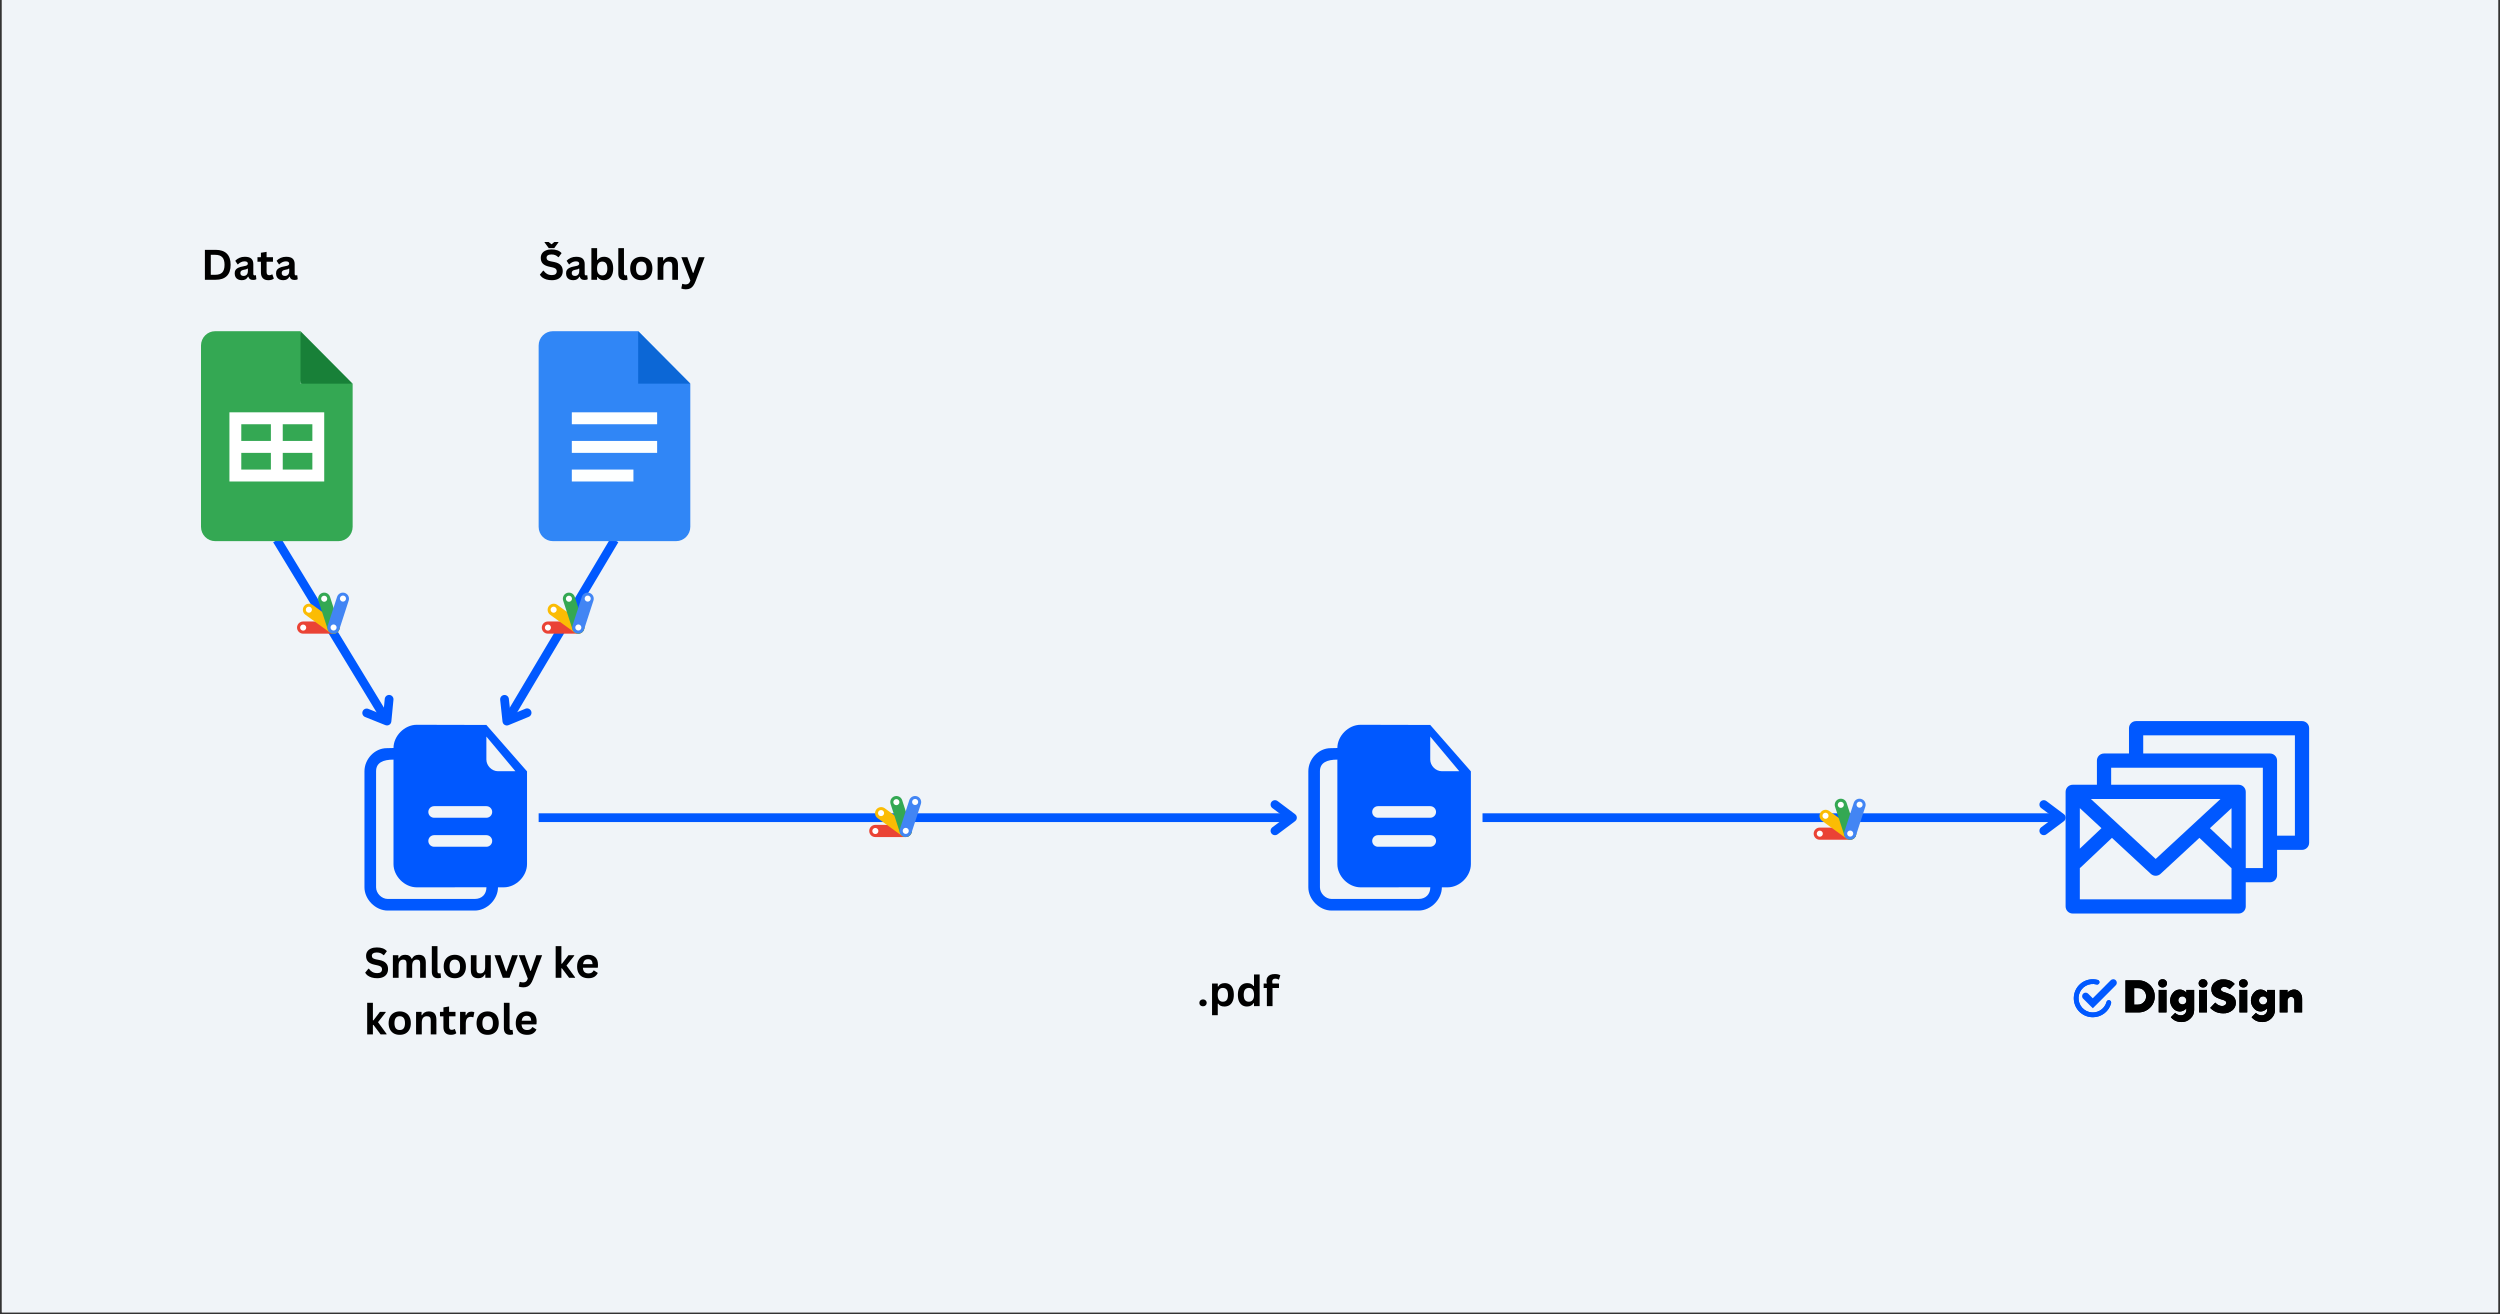 <?xml version="1.0" encoding="UTF-8"?>
<svg xmlns="http://www.w3.org/2000/svg" xmlns:xlink="http://www.w3.org/1999/xlink" width="856" zoomAndPan="magnify" viewBox="0 0 642 337.5" height="450" preserveAspectRatio="xMidYMid meet" version="1.0">
  <rect x="0" y="0" width="642" height="337.5" fill="#333333" stroke="none"/>
  <defs>
    <g></g>
    <clipPath id="8b14d512d5">
      <path d="M 0.477 0 L 641.523 0 L 641.523 337 L 0.477 337 Z M 0.477 0 " clip-rule="nonzero"></path>
    </clipPath>
    <clipPath id="a484d6000c">
      <path d="M 75 85.047 L 90.559 85.047 L 90.559 100 L 75 100 Z M 75 85.047 " clip-rule="nonzero"></path>
    </clipPath>
    <clipPath id="9964faa910">
      <path d="M 51.617 85.047 L 90.559 85.047 L 90.559 138.969 L 51.617 138.969 Z M 51.617 85.047 " clip-rule="nonzero"></path>
    </clipPath>
    <clipPath id="3d6bd4775a">
      <path d="M 138.324 85.047 L 177.27 85.047 L 177.27 138.969 L 138.324 138.969 Z M 138.324 85.047 " clip-rule="nonzero"></path>
    </clipPath>
    <clipPath id="d827ae3e3d">
      <path d="M 163 85.047 L 177.27 85.047 L 177.27 99 L 163 99 Z M 163 85.047 " clip-rule="nonzero"></path>
    </clipPath>
    <clipPath id="7a814a35a6">
      <path d="M 93 186.125 L 136 186.125 L 136 234 L 93 234 Z M 93 186.125 " clip-rule="nonzero"></path>
    </clipPath>
    <clipPath id="8d86f801e8">
      <path d="M 335 186.125 L 378 186.125 L 378 234 L 335 234 Z M 335 186.125 " clip-rule="nonzero"></path>
    </clipPath>
    <clipPath id="9764ed34cb">
      <path d="M 530.445 185 L 593 185 L 593 235 L 530.445 235 Z M 530.445 185 " clip-rule="nonzero"></path>
    </clipPath>
    <clipPath id="335e7ccdee">
      <path d="M 473 205 L 479.922 205 L 479.922 216 L 473 216 Z M 473 205 " clip-rule="nonzero"></path>
    </clipPath>
  </defs>
  <g clip-path="url(#8b14d512d5)">
    <path fill="#ffffff" d="M 0.477 0 L 641.523 0 L 641.523 337 L 0.477 337 Z M 0.477 0 " fill-opacity="1" fill-rule="nonzero"></path>
    <path fill="#f0f4f8" d="M 0.477 0 L 641.523 0 L 641.523 337 L 0.477 337 Z M 0.477 0 " fill-opacity="1" fill-rule="nonzero"></path>
  </g>
  <path stroke-linecap="butt" transform="matrix(0.389, 0.64, -0.64, 0.389, 72.075, 138.086)" fill="none" stroke-linejoin="miter" d="M -0.003 1.501 L 72.659 1.499 " stroke="#0058ff" stroke-width="3" stroke-opacity="1" stroke-miterlimit="4"></path>
  <path stroke-linecap="round" transform="matrix(0.389, 0.64, -0.64, 0.389, 72.075, 138.086)" fill="none" stroke-linejoin="round" d="M 66.657 -2.998 L 72.659 1.499 L 66.657 5.999 " stroke="#0058ff" stroke-width="3" stroke-opacity="1" stroke-miterlimit="4"></path>
  <g clip-path="url(#a484d6000c)">
    <path fill="#188038" d="M 77.172 85.051 L 90.559 98.527 L 83.867 99.754 L 77.172 98.527 L 75.957 91.789 Z M 77.172 85.051 " fill-opacity="1" fill-rule="nonzero"></path>
  </g>
  <g clip-path="url(#9964faa910)">
    <path fill="#34a853" d="M 77.172 98.527 L 77.172 85.051 L 55.266 85.051 C 53.25 85.051 51.617 86.695 51.617 88.727 L 51.617 135.289 C 51.617 137.32 53.25 138.965 55.266 138.965 L 86.906 138.965 C 88.926 138.965 90.559 137.32 90.559 135.289 L 90.559 98.527 Z M 77.172 98.527 " fill-opacity="1" fill-rule="nonzero"></path>
  </g>
  <path fill="#ffffff" d="M 58.918 105.883 L 58.918 123.648 L 83.258 123.648 L 83.258 105.883 Z M 69.566 120.586 L 61.961 120.586 L 61.961 116.297 L 69.566 116.297 Z M 69.566 113.234 L 61.961 113.234 L 61.961 108.945 L 69.566 108.945 Z M 80.215 120.586 L 72.609 120.586 L 72.609 116.297 L 80.215 116.297 Z M 80.215 113.234 L 72.609 113.234 L 72.609 108.945 L 80.215 108.945 Z M 80.215 113.234 " fill-opacity="1" fill-rule="nonzero"></path>
  <path stroke-linecap="butt" transform="matrix(-0.383, 0.644, -0.644, -0.383, 158.789, 139.243)" fill="none" stroke-linejoin="miter" d="M -0.002 1.5 L 72.223 1.5 " stroke="#0058ff" stroke-width="3" stroke-opacity="1" stroke-miterlimit="4"></path>
  <path stroke-linecap="round" transform="matrix(-0.383, 0.644, -0.644, -0.383, 158.789, 139.243)" fill="none" stroke-linejoin="round" d="M 66.22 -3.003 L 72.223 1.5 L 66.222 6.002 " stroke="#0058ff" stroke-width="3" stroke-opacity="1" stroke-miterlimit="4"></path>
  <g clip-path="url(#3d6bd4775a)">
    <path fill="#3086f6" d="M 173.617 138.965 L 141.977 138.965 C 139.969 138.965 138.324 137.312 138.324 135.289 L 138.324 88.727 C 138.324 86.703 139.969 85.051 141.977 85.051 L 163.883 85.051 L 177.27 98.527 L 177.27 135.289 C 177.27 137.312 175.625 138.965 173.617 138.965 Z M 173.617 138.965 " fill-opacity="1" fill-rule="nonzero"></path>
  </g>
  <g clip-path="url(#d827ae3e3d)">
    <path fill="#0c67d6" d="M 163.883 85.051 L 177.27 98.527 L 163.883 98.527 Z M 163.883 85.051 " fill-opacity="1" fill-rule="nonzero"></path>
  </g>
  <path fill="#fdffff" d="M 168.75 108.945 L 146.844 108.945 L 146.844 105.883 L 168.75 105.883 Z M 168.75 113.234 L 146.844 113.234 L 146.844 116.297 L 168.75 116.297 Z M 162.664 120.586 L 146.844 120.586 L 146.844 123.648 L 162.664 123.648 Z M 162.664 120.586 " fill-opacity="1" fill-rule="nonzero"></path>
  <path stroke-linecap="butt" transform="matrix(0.749, 0, 0, 0.749, 138.326, 208.856)" fill="none" stroke-linejoin="miter" d="M -0.002 1.501 L 258.448 1.501 " stroke="#0058ff" stroke-width="3" stroke-opacity="1" stroke-miterlimit="4"></path>
  <path stroke-linecap="round" transform="matrix(0.749, 0, 0, 0.749, 138.326, 208.856)" fill="none" stroke-linejoin="round" d="M 252.449 -3 L 258.448 1.501 L 252.449 6.003 " stroke="#0058ff" stroke-width="3" stroke-opacity="1" stroke-miterlimit="4"></path>
  <path fill="#ea4335" d="M 224.781 211.828 L 232.562 211.828 C 232.77 211.828 232.969 211.867 233.16 211.945 C 233.352 212.027 233.52 212.141 233.668 212.285 C 233.816 212.434 233.93 212.602 234.008 212.793 C 234.086 212.984 234.125 213.184 234.125 213.395 C 234.125 213.602 234.086 213.801 234.008 213.992 C 233.93 214.184 233.816 214.352 233.668 214.5 C 233.52 214.645 233.352 214.758 233.16 214.84 C 232.969 214.918 232.77 214.957 232.562 214.957 L 224.781 214.957 C 224.574 214.957 224.371 214.918 224.18 214.84 C 223.988 214.758 223.82 214.645 223.672 214.5 C 223.527 214.352 223.414 214.184 223.336 213.992 C 223.254 213.801 223.215 213.602 223.215 213.395 C 223.215 213.184 223.254 212.984 223.336 212.793 C 223.414 212.602 223.527 212.434 223.672 212.285 C 223.82 212.141 223.988 212.027 224.18 211.945 C 224.371 211.867 224.574 211.828 224.781 211.828 Z M 224.781 211.828 " fill-opacity="1" fill-rule="nonzero"></path>
  <path fill="#fbbc04" d="M 231.652 214.664 L 225.359 210.094 C 225.191 209.969 225.051 209.82 224.945 209.645 C 224.836 209.465 224.766 209.277 224.73 209.07 C 224.699 208.867 224.707 208.664 224.758 208.461 C 224.805 208.258 224.891 208.074 225.012 207.906 C 225.133 207.738 225.281 207.602 225.461 207.492 C 225.637 207.383 225.828 207.312 226.031 207.281 C 226.238 207.246 226.441 207.254 226.645 207.305 C 226.844 207.352 227.031 207.438 227.199 207.559 L 233.492 212.133 C 233.66 212.254 233.801 212.406 233.906 212.582 C 234.016 212.758 234.086 212.949 234.117 213.156 C 234.152 213.359 234.145 213.562 234.094 213.766 C 234.047 213.969 233.961 214.152 233.84 214.32 C 233.719 214.488 233.566 214.625 233.391 214.734 C 233.215 214.844 233.023 214.914 232.816 214.945 C 232.613 214.977 232.41 214.969 232.207 214.922 C 232.008 214.875 231.82 214.789 231.652 214.664 Z M 231.652 214.664 " fill-opacity="1" fill-rule="nonzero"></path>
  <path fill="#34a853" d="M 231.676 205.492 L 234.082 212.895 C 234.145 213.09 234.172 213.293 234.152 213.5 C 234.137 213.707 234.082 213.902 233.988 214.09 C 233.895 214.273 233.77 214.434 233.609 214.566 C 233.453 214.703 233.273 214.801 233.078 214.867 C 232.879 214.93 232.68 214.953 232.473 214.938 C 232.266 214.922 232.066 214.867 231.883 214.773 C 231.699 214.68 231.539 214.551 231.402 214.395 C 231.27 214.238 231.168 214.059 231.105 213.863 L 228.699 206.461 C 228.637 206.266 228.613 206.062 228.629 205.855 C 228.645 205.648 228.699 205.453 228.793 205.266 C 228.891 205.082 229.016 204.922 229.172 204.789 C 229.332 204.652 229.508 204.555 229.707 204.488 C 229.902 204.426 230.105 204.402 230.312 204.418 C 230.52 204.434 230.715 204.488 230.898 204.582 C 231.086 204.676 231.246 204.805 231.379 204.961 C 231.516 205.117 231.613 205.297 231.676 205.492 Z M 231.676 205.492 " fill-opacity="1" fill-rule="nonzero"></path>
  <path fill="#4285f4" d="M 231.102 212.895 L 233.504 205.492 C 233.57 205.297 233.668 205.117 233.801 204.961 C 233.938 204.805 234.098 204.676 234.281 204.582 C 234.469 204.488 234.664 204.434 234.871 204.418 C 235.078 204.402 235.277 204.426 235.477 204.488 C 235.672 204.555 235.852 204.652 236.008 204.789 C 236.168 204.922 236.293 205.082 236.387 205.266 C 236.48 205.453 236.535 205.648 236.555 205.855 C 236.57 206.062 236.547 206.262 236.48 206.461 L 234.078 213.863 C 234.012 214.059 233.914 214.238 233.777 214.395 C 233.645 214.551 233.484 214.68 233.297 214.773 C 233.113 214.867 232.918 214.922 232.711 214.938 C 232.504 214.953 232.301 214.93 232.105 214.867 C 231.906 214.801 231.73 214.703 231.57 214.566 C 231.414 214.434 231.289 214.273 231.195 214.09 C 231.098 213.902 231.043 213.707 231.027 213.5 C 231.012 213.293 231.035 213.09 231.102 212.895 Z M 231.102 212.895 " fill-opacity="1" fill-rule="nonzero"></path>
  <path fill="#ffffff" d="M 230.969 205.988 C 230.969 206.203 230.891 206.387 230.738 206.539 C 230.586 206.691 230.402 206.77 230.188 206.77 C 229.973 206.77 229.785 206.691 229.633 206.539 C 229.48 206.387 229.406 206.203 229.406 205.988 C 229.406 205.773 229.48 205.59 229.633 205.438 C 229.785 205.285 229.973 205.207 230.188 205.207 C 230.402 205.207 230.586 205.285 230.738 205.438 C 230.891 205.59 230.969 205.773 230.969 205.988 Z M 230.969 205.988 " fill-opacity="1" fill-rule="nonzero"></path>
  <path fill="#ffffff" d="M 227.035 208.801 C 227.035 209.016 226.961 209.203 226.809 209.355 C 226.656 209.508 226.469 209.582 226.254 209.582 C 226.039 209.582 225.855 209.508 225.703 209.355 C 225.551 209.203 225.473 209.016 225.473 208.801 C 225.473 208.586 225.551 208.402 225.703 208.25 C 225.855 208.098 226.039 208.02 226.254 208.02 C 226.469 208.02 226.656 208.098 226.809 208.25 C 226.961 208.402 227.035 208.586 227.035 208.801 Z M 227.035 208.801 " fill-opacity="1" fill-rule="nonzero"></path>
  <path fill="#ffffff" d="M 225.57 213.398 C 225.57 213.613 225.496 213.797 225.344 213.953 C 225.191 214.105 225.004 214.18 224.789 214.18 C 224.574 214.18 224.391 214.105 224.238 213.953 C 224.086 213.797 224.008 213.613 224.008 213.398 C 224.008 213.184 224.086 213 224.238 212.848 C 224.391 212.695 224.574 212.617 224.789 212.617 C 225.004 212.617 225.191 212.695 225.344 212.848 C 225.496 213 225.57 213.184 225.57 213.398 Z M 225.57 213.398 " fill-opacity="1" fill-rule="nonzero"></path>
  <path fill="#ffffff" d="M 233.379 213.371 C 233.379 213.586 233.301 213.77 233.148 213.922 C 232.996 214.074 232.812 214.152 232.598 214.152 C 232.379 214.152 232.195 214.074 232.043 213.922 C 231.891 213.77 231.816 213.586 231.816 213.371 C 231.816 213.156 231.891 212.973 232.043 212.82 C 232.195 212.664 232.379 212.59 232.598 212.59 C 232.812 212.59 232.996 212.664 233.148 212.82 C 233.301 212.973 233.379 213.156 233.379 213.371 Z M 233.379 213.371 " fill-opacity="1" fill-rule="nonzero"></path>
  <path fill="#ffffff" d="M 235.789 205.949 C 235.789 206.164 235.715 206.348 235.562 206.5 C 235.406 206.652 235.223 206.73 235.008 206.73 C 234.793 206.73 234.609 206.652 234.457 206.5 C 234.305 206.348 234.227 206.164 234.227 205.949 C 234.227 205.73 234.305 205.547 234.457 205.395 C 234.609 205.242 234.793 205.168 235.008 205.168 C 235.223 205.168 235.406 205.242 235.562 205.395 C 235.715 205.547 235.789 205.73 235.789 205.949 Z M 235.789 205.949 " fill-opacity="1" fill-rule="nonzero"></path>
  <g clip-path="url(#7a814a35a6)">
    <path fill="#0058ff" d="M 127.883 198.051 C 126.297 198.051 124.902 196.617 124.902 195.07 L 124.902 189.148 L 132.355 198.051 Z M 124.902 210 L 111.484 210 C 110.664 210 109.996 209.332 109.996 208.512 C 109.996 207.688 110.664 207.023 111.484 207.023 L 124.902 207.023 C 125.727 207.023 126.395 207.688 126.395 208.512 C 126.395 209.332 125.727 210 124.902 210 Z M 124.902 217.449 L 111.484 217.449 C 110.664 217.449 109.996 216.781 109.996 215.957 C 109.996 215.137 110.664 214.469 111.484 214.469 L 124.902 214.469 C 125.727 214.469 126.395 215.137 126.395 215.957 C 126.395 216.781 125.727 217.449 124.902 217.449 Z M 121.922 230.848 L 99.559 230.848 C 97.992 230.848 96.578 229.387 96.578 227.867 L 96.578 198.051 C 96.578 195.832 98.402 195.07 101.051 195.07 L 101.051 221.902 C 101.051 224.973 103.859 227.867 107.012 227.867 C 107.012 227.867 123.176 227.852 124.918 227.852 C 124.918 229.66 123.73 230.848 121.922 230.848 Z M 124.902 186.168 C 124.719 186.168 107.012 186.125 107.012 186.125 C 103.859 186.125 101.051 189.016 101.051 192.086 L 99.328 192.129 C 96.172 192.129 93.594 194.98 93.594 198.051 L 93.594 227.867 C 93.594 230.938 96.402 233.832 99.559 233.832 L 121.922 233.832 C 125.074 233.832 127.883 230.938 127.883 227.867 L 129.375 227.867 C 132.531 227.867 135.34 224.973 135.34 221.902 L 135.34 198.086 Z M 124.902 186.168 " fill-opacity="1" fill-rule="evenodd"></path>
  </g>
  <path stroke-linecap="butt" transform="matrix(0.749, -0, 0, 0.749, 380.709, 208.856)" fill="none" stroke-linejoin="miter" d="M 0.001 1.501 L 198.441 1.501 " stroke="#0058ff" stroke-width="3" stroke-opacity="1" stroke-miterlimit="4"></path>
  <path stroke-linecap="round" transform="matrix(0.749, -0, 0, 0.749, 380.709, 208.856)" fill="none" stroke-linejoin="round" d="M 192.44 -2.998 L 198.441 1.501 L 192.44 5.999 " stroke="#0058ff" stroke-width="3" stroke-opacity="1" stroke-miterlimit="4"></path>
  <g clip-path="url(#8d86f801e8)">
    <path fill="#0058ff" d="M 370.27 198.051 C 368.68 198.051 367.285 196.617 367.285 195.07 L 367.285 189.148 L 374.742 198.051 Z M 367.285 210 L 353.871 210 C 353.047 210 352.379 209.332 352.379 208.512 C 352.379 207.688 353.047 207.023 353.871 207.023 L 367.285 207.023 C 368.109 207.023 368.777 207.688 368.777 208.512 C 368.777 209.332 368.109 210 367.285 210 Z M 367.285 217.449 L 353.871 217.449 C 353.047 217.449 352.379 216.781 352.379 215.957 C 352.379 215.137 353.047 214.469 353.871 214.469 L 367.285 214.469 C 368.109 214.469 368.777 215.137 368.777 215.957 C 368.777 216.781 368.109 217.449 367.285 217.449 Z M 364.305 230.848 L 341.941 230.848 C 340.379 230.848 338.961 229.387 338.961 227.867 L 338.961 198.051 C 338.961 195.832 340.785 195.07 343.434 195.07 L 343.434 221.902 C 343.434 224.973 346.242 227.867 349.398 227.867 C 349.398 227.867 365.559 227.852 367.301 227.852 C 367.301 229.66 366.113 230.848 364.305 230.848 Z M 367.285 186.168 C 367.102 186.168 349.398 186.125 349.398 186.125 C 346.242 186.125 343.434 189.016 343.434 192.086 L 341.711 192.129 C 338.559 192.129 335.98 194.98 335.98 198.051 L 335.98 227.867 C 335.98 230.938 338.789 233.832 341.941 233.832 L 364.305 233.832 C 367.461 233.832 370.27 230.938 370.27 227.867 L 371.758 227.867 C 374.914 227.867 377.723 224.973 377.723 221.902 L 377.723 198.086 Z M 367.285 186.168 " fill-opacity="1" fill-rule="evenodd"></path>
  </g>
  <path fill="#000000" d="M 548.055 253.758 L 548.055 257.992 L 548.992 257.992 C 549.574 258 550.074 257.801 550.484 257.387 C 550.918 256.977 551.125 256.469 551.109 255.871 C 551.125 255.59 551.078 255.312 550.977 255.051 C 550.871 254.785 550.719 254.551 550.52 254.352 C 550.32 254.148 550.086 253.996 549.82 253.895 C 549.559 253.789 549.281 253.746 549 253.758 Z M 548.992 251.754 C 550.195 251.715 551.23 252.113 552.098 252.941 C 552.5 253.32 552.812 253.766 553.027 254.277 C 553.242 254.785 553.344 255.32 553.332 255.871 C 553.344 256.426 553.242 256.957 553.027 257.469 C 552.812 257.98 552.504 258.426 552.098 258.801 C 551.227 259.633 550.188 260.027 548.984 259.988 L 545.824 259.988 L 545.824 251.754 Z M 548.992 251.754 " fill-opacity="1" fill-rule="nonzero"></path>
  <path fill="#000000" d="M 556.355 259.988 L 554.359 259.988 L 554.359 254.223 L 556.355 254.223 Z M 556.156 253.273 C 555.93 253.477 555.664 253.578 555.359 253.578 C 555.051 253.578 554.785 253.477 554.559 253.273 C 554.457 253.176 554.379 253.059 554.324 252.93 C 554.266 252.797 554.238 252.664 554.238 252.52 C 554.238 252.379 554.266 252.242 554.324 252.113 C 554.379 251.98 554.457 251.867 554.559 251.77 C 554.785 251.562 555.051 251.461 555.359 251.461 C 555.664 251.461 555.93 251.562 556.156 251.77 C 556.258 251.867 556.336 251.98 556.395 252.113 C 556.449 252.242 556.477 252.379 556.477 252.52 C 556.477 252.664 556.449 252.797 556.395 252.93 C 556.336 253.059 556.258 253.176 556.156 253.273 " fill-opacity="1" fill-rule="nonzero"></path>
  <path fill="#000000" d="M 559.66 257.684 C 559.758 257.781 559.871 257.859 560.004 257.91 C 560.133 257.965 560.266 257.992 560.406 257.992 C 560.547 257.992 560.68 257.965 560.809 257.91 C 560.938 257.859 561.051 257.781 561.152 257.684 C 561.367 257.488 561.477 257.246 561.473 256.957 C 561.477 256.652 561.367 256.398 561.152 256.188 C 560.949 255.965 560.699 255.859 560.402 255.863 C 560.188 255.863 559.992 255.922 559.816 256.043 C 559.637 256.164 559.508 256.32 559.426 256.52 C 559.344 256.719 559.324 256.922 559.367 257.133 C 559.41 257.34 559.504 257.523 559.656 257.676 M 561.461 258.934 L 561.387 259.02 C 561.352 259.055 561.281 259.121 561.172 259.215 C 561.062 259.309 560.941 259.391 560.82 259.465 C 560.668 259.551 560.508 259.617 560.34 259.668 C 560.152 259.727 559.961 259.754 559.762 259.758 C 559.066 259.742 558.496 259.465 558.051 258.926 C 557.805 258.652 557.617 258.344 557.488 258 C 557.355 257.656 557.289 257.301 557.289 256.934 C 557.289 256.562 557.355 256.207 557.488 255.863 C 557.617 255.52 557.805 255.211 558.051 254.938 C 558.496 254.398 559.066 254.121 559.762 254.109 C 560.074 254.109 560.371 254.176 560.652 254.312 C 560.879 254.414 561.082 254.551 561.266 254.719 L 561.461 254.93 L 561.461 254.223 L 563.461 254.223 L 563.461 259.344 C 563.473 260.219 563.156 260.953 562.512 261.547 C 561.859 262.18 561.078 262.484 560.168 262.461 C 559.84 262.461 559.52 262.418 559.203 262.332 C 558.934 262.262 558.68 262.16 558.438 262.027 C 558.254 261.922 558.078 261.801 557.91 261.668 C 557.789 261.574 557.68 261.465 557.586 261.344 L 557.477 261.211 L 558.598 260.094 C 558.645 260.156 558.695 260.215 558.75 260.27 C 558.891 260.391 559.047 260.484 559.219 260.562 C 559.465 260.684 559.727 260.746 560 260.742 C 560.41 260.762 560.766 260.629 561.062 260.348 C 561.344 260.07 561.477 259.734 561.461 259.344 Z M 561.461 258.934 " fill-opacity="1" fill-rule="nonzero"></path>
  <path fill="#000000" d="M 566.734 259.988 L 564.738 259.988 L 564.738 254.223 L 566.734 254.223 Z M 566.535 253.273 C 566.309 253.48 566.039 253.586 565.73 253.586 C 565.418 253.586 565.152 253.48 564.922 253.273 C 564.82 253.176 564.742 253.059 564.688 252.93 C 564.633 252.797 564.602 252.664 564.602 252.52 C 564.602 252.379 564.633 252.242 564.688 252.113 C 564.742 251.98 564.82 251.867 564.922 251.77 C 565.152 251.559 565.418 251.453 565.73 251.453 C 566.039 251.453 566.309 251.559 566.535 251.77 C 566.637 251.867 566.719 251.98 566.773 252.113 C 566.828 252.242 566.855 252.379 566.855 252.52 C 566.855 252.664 566.828 252.797 566.773 252.93 C 566.719 253.059 566.637 253.176 566.535 253.273 " fill-opacity="1" fill-rule="nonzero"></path>
  <path fill="#000000" d="M 571.469 257.074 C 571.301 256.949 571.121 256.855 570.922 256.797 C 570.707 256.723 570.457 256.648 570.176 256.566 C 569.895 256.477 569.625 256.367 569.359 256.242 C 569.098 256.117 568.852 255.969 568.621 255.789 C 568.383 255.594 568.199 255.355 568.074 255.074 C 567.926 254.746 567.855 254.402 567.863 254.043 C 567.871 253.312 568.164 252.723 568.734 252.27 C 569.383 251.727 570.133 251.473 570.977 251.508 C 571.336 251.504 571.688 251.547 572.039 251.633 C 572.32 251.699 572.594 251.797 572.855 251.926 C 573.047 252.031 573.234 252.145 573.414 252.27 C 573.535 252.352 573.645 252.453 573.734 252.57 L 573.848 252.688 L 572.555 254.043 C 572.504 253.98 572.445 253.922 572.387 253.867 C 572.242 253.75 572.09 253.656 571.922 253.578 C 571.699 253.457 571.461 253.395 571.207 253.391 C 570.965 253.383 570.75 253.453 570.562 253.605 C 570.398 253.73 570.316 253.895 570.309 254.102 C 570.312 254.266 570.387 254.395 570.523 254.484 C 570.691 254.609 570.875 254.703 571.074 254.762 C 571.297 254.836 571.539 254.914 571.812 254.996 C 572.09 255.086 572.359 255.195 572.625 255.32 C 572.906 255.438 573.164 255.59 573.406 255.777 C 573.645 255.969 573.828 256.207 573.953 256.488 C 574.102 256.816 574.172 257.16 574.164 257.523 C 574.172 258.309 573.871 258.949 573.266 259.445 C 572.566 260.012 571.77 260.27 570.875 260.227 C 570.477 260.227 570.086 260.18 569.699 260.078 C 569.375 260 569.066 259.883 568.773 259.727 C 568.551 259.602 568.336 259.465 568.129 259.312 C 567.98 259.207 567.84 259.09 567.715 258.957 L 567.594 258.812 L 568.887 257.465 C 568.91 257.496 568.938 257.527 568.969 257.555 L 569.203 257.77 C 569.316 257.871 569.441 257.961 569.574 258.039 C 569.727 258.129 569.891 258.199 570.062 258.25 C 570.25 258.312 570.445 258.344 570.645 258.344 C 570.934 258.355 571.188 258.27 571.41 258.086 C 571.609 257.926 571.707 257.719 571.707 257.465 C 571.703 257.297 571.633 257.168 571.496 257.074 " fill-opacity="1" fill-rule="nonzero"></path>
  <path fill="#000000" d="M 577.09 259.988 L 575.094 259.988 L 575.094 254.223 L 577.09 254.223 Z M 576.891 253.273 C 576.664 253.477 576.398 253.578 576.09 253.578 C 575.785 253.578 575.52 253.477 575.293 253.273 C 575.191 253.176 575.113 253.059 575.055 252.93 C 575 252.797 574.973 252.664 574.973 252.52 C 574.973 252.379 575 252.242 575.055 252.113 C 575.113 251.98 575.191 251.867 575.293 251.77 C 575.52 251.562 575.785 251.461 576.09 251.461 C 576.398 251.461 576.664 251.562 576.891 251.77 C 576.992 251.867 577.07 251.98 577.125 252.113 C 577.18 252.242 577.211 252.379 577.211 252.52 C 577.211 252.664 577.18 252.797 577.125 252.93 C 577.07 253.059 576.992 253.176 576.891 253.273 " fill-opacity="1" fill-rule="nonzero"></path>
  <path fill="#000000" d="M 580.395 257.684 C 580.598 257.895 580.848 257.996 581.141 257.992 C 581.43 257.996 581.68 257.895 581.883 257.684 C 582.098 257.488 582.207 257.246 582.203 256.957 C 582.211 256.656 582.109 256.398 581.902 256.188 C 581.699 255.965 581.449 255.859 581.152 255.863 C 580.938 255.863 580.742 255.922 580.566 256.043 C 580.387 256.164 580.258 256.32 580.176 256.52 C 580.094 256.719 580.074 256.922 580.117 257.133 C 580.156 257.34 580.254 257.523 580.406 257.676 M 582.203 258.926 L 582.129 259.008 C 582.098 259.047 582.023 259.109 581.918 259.203 C 581.805 259.297 581.688 259.383 581.562 259.457 C 581.41 259.543 581.254 259.609 581.086 259.656 C 580.898 259.715 580.707 259.746 580.508 259.746 C 579.812 259.73 579.238 259.457 578.797 258.914 C 578.551 258.641 578.363 258.332 578.23 257.988 C 578.102 257.645 578.035 257.289 578.035 256.922 C 578.035 256.555 578.102 256.199 578.23 255.855 C 578.363 255.512 578.551 255.203 578.797 254.93 C 579.242 254.395 579.812 254.121 580.508 254.109 C 580.82 254.109 581.117 254.176 581.402 254.312 C 581.625 254.414 581.828 254.551 582.012 254.719 L 582.203 254.93 L 582.203 254.223 L 584.207 254.223 L 584.207 259.344 C 584.219 260.219 583.902 260.953 583.262 261.547 C 582.605 262.18 581.824 262.484 580.918 262.461 C 580.586 262.461 580.266 262.418 579.949 262.332 C 579.68 262.262 579.426 262.16 579.188 262.027 C 579 261.918 578.824 261.801 578.656 261.668 C 578.535 261.574 578.426 261.465 578.332 261.344 L 578.223 261.211 L 579.34 260.094 C 579.387 260.156 579.441 260.215 579.496 260.27 C 579.637 260.391 579.793 260.488 579.965 260.562 C 580.211 260.684 580.473 260.746 580.75 260.742 C 581.152 260.762 581.504 260.633 581.801 260.363 C 582.086 260.082 582.219 259.742 582.203 259.344 Z M 582.203 258.926 " fill-opacity="1" fill-rule="nonzero"></path>
  <path fill="#000000" d="M 587.434 254.93 C 587.48 254.871 587.543 254.793 587.625 254.703 C 587.793 254.555 587.977 254.434 588.18 254.34 C 588.461 254.188 588.758 254.109 589.078 254.109 C 589.695 254.094 590.199 254.32 590.598 254.793 C 591.023 255.312 591.219 255.906 591.188 256.578 L 591.188 259.988 L 589.195 259.988 L 589.195 256.934 C 589.207 256.672 589.133 256.445 588.965 256.246 C 588.809 256.07 588.609 255.984 588.375 255.992 C 588.102 255.984 587.875 256.086 587.695 256.289 C 587.504 256.527 587.418 256.801 587.434 257.109 L 587.434 259.988 L 585.438 259.988 L 585.438 254.223 L 587.434 254.223 Z M 587.434 254.93 " fill-opacity="1" fill-rule="nonzero"></path>
  <path fill="#0058ff" d="M 541.695 256.863 C 541.535 256.816 541.379 256.84 541.234 256.922 C 541.09 257.008 540.996 257.129 540.953 257.293 C 540.828 257.762 540.617 258.188 540.324 258.57 C 540.027 258.957 539.672 259.27 539.25 259.512 C 538.832 259.754 538.383 259.906 537.902 259.969 C 537.422 260.031 536.949 260 536.48 259.875 C 536.016 259.75 535.59 259.539 535.203 259.246 C 534.82 258.949 534.508 258.594 534.266 258.172 C 534.023 257.75 533.871 257.301 533.809 256.82 C 533.742 256.34 533.773 255.867 533.898 255.398 C 534.027 254.93 534.234 254.504 534.531 254.117 C 534.824 253.734 535.184 253.418 535.602 253.176 C 536.02 252.934 536.469 252.781 536.949 252.719 C 537.43 252.652 537.902 252.684 538.371 252.809 C 538.531 252.855 538.688 252.836 538.832 252.754 C 538.977 252.668 539.074 252.547 539.117 252.387 C 539.164 252.223 539.145 252.07 539.062 251.922 C 538.977 251.777 538.855 251.68 538.695 251.637 L 538.613 251.621 C 538.305 251.543 537.992 251.496 537.672 251.48 C 537.355 251.465 537.039 251.48 536.723 251.527 C 536.41 251.574 536.102 251.648 535.801 251.758 C 535.5 251.863 535.215 252 534.941 252.16 C 534.668 252.324 534.414 252.512 534.176 252.727 C 533.938 252.941 533.727 253.176 533.535 253.43 C 533.344 253.684 533.18 253.957 533.043 254.246 C 532.906 254.531 532.797 254.832 532.719 255.141 C 532.641 255.449 532.59 255.762 532.574 256.082 C 532.555 256.398 532.57 256.715 532.613 257.031 C 532.66 257.348 532.734 257.656 532.84 257.957 C 532.945 258.258 533.078 258.547 533.238 258.82 C 533.402 259.094 533.586 259.352 533.801 259.59 C 534.012 259.828 534.242 260.043 534.5 260.234 C 534.754 260.43 535.023 260.594 535.309 260.734 C 535.594 260.871 535.891 260.98 536.199 261.062 C 536.508 261.145 536.82 261.191 537.141 261.211 C 537.457 261.23 537.773 261.219 538.09 261.176 C 538.406 261.133 538.711 261.059 539.016 260.957 C 539.316 260.852 539.602 260.719 539.879 260.559 C 540.152 260.398 540.41 260.215 540.648 260.004 C 540.887 259.793 541.105 259.559 541.297 259.309 C 541.492 259.055 541.656 258.785 541.797 258.496 C 541.938 258.211 542.051 257.914 542.133 257.605 L 542.133 257.527 C 542.152 257.375 542.117 257.238 542.031 257.109 C 541.945 256.984 541.828 256.902 541.68 256.863 " fill-opacity="1" fill-rule="nonzero"></path>
  <path fill="#000000" d="M 548.992 259.988 L 545.824 259.988 L 545.824 251.754 L 548.992 251.754 C 550.195 251.715 551.23 252.113 552.098 252.941 C 552.504 253.32 552.812 253.766 553.027 254.277 C 553.242 254.785 553.344 255.32 553.332 255.871 C 553.344 256.426 553.242 256.957 553.027 257.469 C 552.812 257.98 552.504 258.426 552.098 258.801 C 551.227 259.633 550.188 260.027 548.984 259.988 M 548.055 253.758 L 548.055 257.992 L 548.992 257.992 C 549.574 258 550.074 257.801 550.484 257.387 C 550.918 256.977 551.125 256.469 551.109 255.871 C 551.125 255.59 551.078 255.312 550.977 255.051 C 550.871 254.785 550.719 254.551 550.52 254.352 C 550.32 254.148 550.086 253.996 549.82 253.895 C 549.559 253.789 549.281 253.746 549 253.758 Z M 548.055 253.758 " fill-opacity="1" fill-rule="nonzero"></path>
  <path fill="#000000" d="M 556.355 259.988 L 554.359 259.988 L 554.359 254.223 L 556.355 254.223 Z M 555.359 253.578 C 555.051 253.59 554.781 253.488 554.559 253.273 C 554.457 253.176 554.379 253.059 554.324 252.93 C 554.266 252.797 554.238 252.664 554.238 252.52 C 554.238 252.379 554.266 252.242 554.324 252.113 C 554.379 251.98 554.457 251.867 554.559 251.77 C 554.785 251.562 555.051 251.461 555.359 251.461 C 555.664 251.461 555.93 251.562 556.156 251.77 C 556.258 251.867 556.336 251.98 556.395 252.113 C 556.449 252.242 556.477 252.379 556.477 252.52 C 556.477 252.664 556.449 252.797 556.395 252.93 C 556.336 253.059 556.258 253.176 556.156 253.273 C 555.934 253.488 555.668 253.59 555.359 253.578 " fill-opacity="1" fill-rule="nonzero"></path>
  <path fill="#000000" d="M 560.168 262.461 C 559.84 262.461 559.52 262.418 559.203 262.332 C 558.934 262.262 558.68 262.16 558.438 262.027 C 558.254 261.922 558.078 261.801 557.91 261.668 C 557.789 261.574 557.68 261.465 557.586 261.344 L 557.477 261.211 L 558.598 260.094 C 558.645 260.156 558.695 260.215 558.75 260.27 C 558.891 260.391 559.047 260.484 559.219 260.562 C 559.465 260.684 559.727 260.742 560 260.742 C 560.41 260.762 560.766 260.629 561.062 260.348 C 561.344 260.07 561.477 259.734 561.461 259.344 L 561.461 258.934 L 561.387 259.02 C 561.352 259.055 561.281 259.121 561.172 259.215 C 561.062 259.309 560.941 259.391 560.82 259.465 C 560.668 259.551 560.508 259.617 560.34 259.668 C 560.152 259.727 559.961 259.758 559.762 259.758 C 559.066 259.742 558.496 259.465 558.051 258.926 C 557.805 258.652 557.617 258.344 557.488 258 C 557.355 257.656 557.289 257.301 557.289 256.934 C 557.289 256.562 557.355 256.207 557.488 255.863 C 557.617 255.52 557.805 255.211 558.051 254.938 C 558.496 254.398 559.066 254.121 559.762 254.109 C 560.074 254.109 560.371 254.176 560.652 254.312 C 560.879 254.414 561.082 254.551 561.266 254.719 L 561.461 254.934 L 561.461 254.223 L 563.461 254.223 L 563.461 259.344 C 563.473 260.219 563.156 260.953 562.512 261.547 C 561.859 262.18 561.078 262.484 560.168 262.461 M 560.406 255.871 C 560.113 255.867 559.863 255.973 559.66 256.18 C 559.484 256.391 559.406 256.629 559.418 256.902 C 559.43 257.176 559.531 257.406 559.719 257.602 C 559.91 257.797 560.141 257.898 560.414 257.914 C 560.684 257.934 560.926 257.855 561.137 257.684 C 561.355 257.488 561.461 257.246 561.461 256.957 C 561.469 256.656 561.367 256.402 561.156 256.188 C 560.953 255.969 560.703 255.859 560.406 255.863 " fill-opacity="1" fill-rule="nonzero"></path>
  <path fill="#000000" d="M 566.738 259.988 L 564.738 259.988 L 564.738 254.223 L 566.738 254.223 Z M 565.734 253.578 C 565.426 253.59 565.16 253.488 564.938 253.273 C 564.836 253.176 564.758 253.059 564.703 252.93 C 564.648 252.797 564.621 252.664 564.621 252.52 C 564.621 252.379 564.648 252.242 564.703 252.113 C 564.758 251.98 564.836 251.867 564.938 251.77 C 565.168 251.559 565.438 251.453 565.746 251.453 C 566.055 251.453 566.324 251.559 566.551 251.77 C 566.656 251.867 566.734 251.98 566.789 252.113 C 566.844 252.242 566.871 252.379 566.871 252.52 C 566.871 252.664 566.844 252.797 566.789 252.93 C 566.734 253.059 566.656 253.176 566.551 253.273 C 566.328 253.488 566.062 253.59 565.75 253.578 " fill-opacity="1" fill-rule="nonzero"></path>
  <path fill="#000000" d="M 570.867 260.227 C 570.469 260.227 570.078 260.18 569.691 260.078 C 569.367 260 569.059 259.883 568.766 259.727 C 568.543 259.602 568.324 259.465 568.117 259.312 C 567.969 259.207 567.832 259.09 567.707 258.957 L 567.594 258.812 L 568.887 257.465 C 568.91 257.496 568.938 257.527 568.969 257.555 L 569.203 257.77 C 569.32 257.871 569.441 257.961 569.574 258.039 C 569.727 258.129 569.891 258.199 570.062 258.25 C 570.25 258.312 570.445 258.344 570.645 258.344 C 570.934 258.355 571.188 258.27 571.41 258.086 C 571.609 257.926 571.707 257.719 571.707 257.465 C 571.703 257.297 571.633 257.168 571.496 257.074 C 571.328 256.949 571.145 256.855 570.945 256.797 C 570.73 256.723 570.484 256.648 570.199 256.566 C 569.922 256.477 569.652 256.367 569.387 256.242 C 569.125 256.117 568.875 255.969 568.648 255.789 C 568.41 255.594 568.227 255.355 568.098 255.074 C 567.949 254.746 567.879 254.402 567.887 254.043 C 567.895 253.312 568.188 252.723 568.762 252.27 C 569.41 251.727 570.156 251.473 571 251.508 C 571.359 251.504 571.715 251.547 572.062 251.633 C 572.348 251.699 572.621 251.797 572.879 251.926 C 573.074 252.031 573.258 252.145 573.438 252.27 C 573.562 252.352 573.672 252.453 573.762 252.57 L 573.871 252.688 L 572.582 254.043 C 572.527 253.98 572.473 253.922 572.414 253.867 C 572.27 253.75 572.113 253.656 571.949 253.578 C 571.727 253.457 571.488 253.395 571.234 253.391 C 570.992 253.383 570.777 253.453 570.59 253.605 C 570.426 253.727 570.34 253.891 570.336 254.098 C 570.34 254.266 570.41 254.395 570.551 254.484 C 570.715 254.609 570.898 254.703 571.098 254.762 C 571.32 254.836 571.566 254.914 571.836 254.996 C 572.117 255.086 572.387 255.195 572.652 255.32 C 572.922 255.441 573.172 255.594 573.406 255.777 C 573.645 255.969 573.828 256.207 573.957 256.488 C 574.102 256.816 574.172 257.16 574.164 257.523 C 574.172 258.309 573.871 258.949 573.266 259.445 C 572.566 260.012 571.77 260.27 570.875 260.227 " fill-opacity="1" fill-rule="nonzero"></path>
  <path fill="#000000" d="M 577.086 259.988 L 575.094 259.988 L 575.094 254.223 L 577.086 254.223 Z M 576.09 253.578 C 575.781 253.59 575.516 253.488 575.293 253.273 C 575.191 253.176 575.113 253.059 575.055 252.93 C 575 252.797 574.973 252.664 574.973 252.52 C 574.973 252.379 575 252.242 575.055 252.113 C 575.113 251.98 575.191 251.867 575.293 251.77 C 575.52 251.562 575.785 251.461 576.09 251.461 C 576.398 251.461 576.664 251.562 576.891 251.77 C 576.992 251.867 577.07 251.98 577.125 252.113 C 577.18 252.242 577.211 252.379 577.211 252.52 C 577.211 252.664 577.18 252.797 577.125 252.93 C 577.07 253.059 576.992 253.176 576.891 253.273 C 576.668 253.488 576.398 253.59 576.09 253.578 " fill-opacity="1" fill-rule="nonzero"></path>
  <path fill="#000000" d="M 580.902 262.461 C 580.574 262.461 580.25 262.418 579.934 262.332 C 579.668 262.262 579.414 262.16 579.172 262.027 C 578.988 261.918 578.812 261.801 578.645 261.668 C 578.523 261.574 578.414 261.465 578.32 261.344 L 578.211 261.211 L 579.332 260.094 C 579.375 260.156 579.426 260.215 579.48 260.27 C 579.625 260.387 579.781 260.484 579.949 260.562 C 580.199 260.684 580.461 260.746 580.734 260.742 C 581.145 260.766 581.5 260.637 581.801 260.363 C 582.086 260.082 582.219 259.742 582.203 259.344 L 582.203 258.934 L 582.129 259.02 C 582.098 259.055 582.023 259.121 581.918 259.215 C 581.809 259.309 581.691 259.391 581.566 259.465 C 581.414 259.551 581.254 259.617 581.086 259.668 C 580.898 259.727 580.707 259.758 580.508 259.758 C 579.812 259.742 579.238 259.465 578.797 258.926 C 578.551 258.652 578.363 258.344 578.23 258 C 578.102 257.656 578.035 257.301 578.035 256.934 C 578.035 256.562 578.102 256.207 578.23 255.863 C 578.363 255.52 578.551 255.211 578.797 254.938 C 579.238 254.398 579.812 254.125 580.508 254.109 C 580.82 254.109 581.117 254.176 581.402 254.312 C 581.625 254.414 581.828 254.551 582.012 254.719 L 582.203 254.934 L 582.203 254.223 L 584.207 254.223 L 584.207 259.344 C 584.219 260.219 583.902 260.953 583.262 261.547 C 582.605 262.18 581.824 262.484 580.918 262.461 M 581.156 255.871 C 580.863 255.867 580.613 255.973 580.41 256.18 C 580.215 256.387 580.121 256.637 580.125 256.918 C 580.129 257.203 580.234 257.449 580.434 257.648 C 580.633 257.852 580.875 257.957 581.16 257.961 C 581.445 257.969 581.691 257.875 581.902 257.684 C 582.113 257.488 582.223 257.246 582.223 256.957 C 582.23 256.656 582.129 256.398 581.922 256.188 C 581.719 255.965 581.469 255.859 581.172 255.863 " fill-opacity="1" fill-rule="nonzero"></path>
  <path fill="#000000" d="M 591.188 259.988 L 589.195 259.988 L 589.195 256.934 C 589.207 256.672 589.133 256.445 588.965 256.246 C 588.809 256.07 588.609 255.984 588.375 255.992 C 588.102 255.984 587.875 256.086 587.695 256.293 C 587.504 256.531 587.418 256.801 587.434 257.109 L 587.434 259.988 L 585.438 259.988 L 585.438 254.223 L 587.434 254.223 L 587.434 254.93 C 587.48 254.871 587.543 254.793 587.625 254.703 C 587.793 254.555 587.98 254.434 588.18 254.34 C 588.461 254.188 588.758 254.109 589.078 254.109 C 589.695 254.094 590.199 254.32 590.598 254.793 C 591.023 255.312 591.219 255.906 591.188 256.578 Z M 591.188 259.988 " fill-opacity="1" fill-rule="nonzero"></path>
  <path fill="#0058ff" d="M 537.43 261.223 C 537.086 261.223 536.742 261.188 536.406 261.117 C 536.066 261.047 535.738 260.941 535.422 260.801 C 535.105 260.66 534.809 260.488 534.527 260.281 C 534.25 260.078 533.996 259.848 533.766 259.59 C 533.535 259.328 533.336 259.051 533.164 258.746 C 532.992 258.445 532.855 258.129 532.754 257.801 C 532.652 257.469 532.582 257.129 532.551 256.785 C 532.52 256.441 532.527 256.094 532.57 255.75 C 532.609 255.406 532.688 255.07 532.801 254.746 C 532.914 254.418 533.062 254.105 533.242 253.809 C 533.422 253.512 533.633 253.238 533.871 252.988 C 534.105 252.738 534.371 252.512 534.656 252.316 C 534.941 252.121 535.242 251.961 535.562 251.828 C 535.883 251.699 536.215 251.602 536.555 251.543 C 536.895 251.48 537.238 251.457 537.586 251.473 C 537.93 251.484 538.27 251.535 538.605 251.621 L 538.688 251.637 C 538.836 251.676 538.953 251.758 539.039 251.883 C 539.125 252.012 539.156 252.148 539.137 252.301 C 539.117 252.453 539.051 252.578 538.938 252.68 C 538.82 252.781 538.688 252.832 538.535 252.832 C 538.48 252.832 538.426 252.824 538.375 252.809 C 537.906 252.684 537.434 252.652 536.953 252.715 C 536.473 252.777 536.023 252.93 535.602 253.176 C 535.184 253.418 534.824 253.73 534.531 254.113 C 534.234 254.5 534.023 254.926 533.898 255.395 C 533.773 255.863 533.742 256.336 533.805 256.82 C 533.867 257.301 534.02 257.75 534.262 258.172 C 534.504 258.59 534.816 258.949 535.203 259.242 C 535.586 259.539 536.012 259.75 536.48 259.875 C 536.797 259.961 537.121 260.004 537.449 260.004 C 537.848 260 538.238 259.934 538.613 259.805 C 538.992 259.672 539.34 259.484 539.656 259.242 C 539.973 258.996 540.242 258.707 540.465 258.375 C 540.688 258.039 540.852 257.68 540.953 257.293 C 540.988 257.16 541.059 257.051 541.168 256.965 C 541.273 256.883 541.398 256.84 541.535 256.84 C 541.59 256.84 541.645 256.848 541.695 256.863 C 541.844 256.902 541.961 256.984 542.047 257.109 C 542.133 257.238 542.168 257.375 542.148 257.527 L 542.148 257.605 C 542.008 258.125 541.789 258.609 541.492 259.055 C 541.191 259.504 540.828 259.891 540.402 260.219 C 539.977 260.543 539.508 260.793 539 260.965 C 538.492 261.137 537.969 261.223 537.43 261.223 " fill-opacity="1" fill-rule="nonzero"></path>
  <path fill="#0058ff" d="M 537.434 258.918 L 536.891 258.391 C 536.816 258.332 536.746 258.266 536.688 258.188 L 536.148 257.641 L 535.066 256.562 C 534.906 256.445 534.797 256.293 534.734 256.105 C 534.672 255.918 534.672 255.73 534.734 255.539 C 534.793 255.352 534.902 255.199 535.062 255.082 C 535.223 254.965 535.402 254.91 535.602 254.91 C 535.855 254.91 536.07 255.004 536.246 255.184 L 537.422 256.359 L 538.613 255.168 L 542.023 251.742 C 542.199 251.559 542.414 251.465 542.668 251.461 C 542.855 251.457 543.027 251.508 543.184 251.609 C 543.34 251.715 543.457 251.852 543.527 252.027 C 543.598 252.199 543.613 252.379 543.574 252.562 C 543.535 252.746 543.449 252.902 543.312 253.035 L 539.91 256.453 L 538.043 258.32 Z M 537.434 258.918 " fill-opacity="1" fill-rule="nonzero"></path>
  <g clip-path="url(#9764ed34cb)">
    <path fill="#0058ff" d="M 591.16 185.176 L 548.551 185.176 C 547.539 185.176 546.723 185.996 546.723 187.004 L 546.723 193.496 L 540.316 193.496 C 539.309 193.496 538.488 194.312 538.488 195.324 L 538.488 201.523 L 532.273 201.523 C 531.262 201.523 530.445 202.34 530.445 203.352 L 530.445 232.77 C 530.445 233.777 531.262 234.598 532.273 234.598 L 574.883 234.598 C 575.895 234.598 576.711 233.777 576.711 232.77 L 576.711 226.57 L 582.926 226.57 C 583.938 226.57 584.754 225.75 584.754 224.742 L 584.754 218.25 L 591.16 218.25 C 592.172 218.25 592.988 217.434 592.988 216.422 L 592.988 187.004 C 592.988 185.996 592.172 185.176 591.16 185.176 Z M 570.219 205.18 L 553.578 220.582 L 536.938 205.18 Z M 534.102 207.535 L 539.652 212.676 L 534.102 217.93 Z M 573.055 230.941 L 534.102 230.941 L 534.102 222.918 C 534.195 222.859 534.285 222.789 534.367 222.711 L 542.344 215.164 L 552.336 224.414 C 552.688 224.738 553.133 224.898 553.578 224.898 C 554.023 224.898 554.469 224.738 554.82 224.414 L 564.812 215.164 L 572.926 222.84 C 572.969 222.879 573.012 222.918 573.055 222.953 Z M 573.055 217.93 L 567.504 212.676 L 573.055 207.535 Z M 581.098 222.914 L 576.711 222.914 L 576.711 203.352 C 576.711 202.34 575.895 201.523 574.883 201.523 L 542.145 201.523 L 542.145 197.152 L 581.098 197.152 Z M 589.332 214.594 L 584.754 214.594 L 584.754 195.324 C 584.754 194.312 583.938 193.496 582.926 193.496 L 550.379 193.496 L 550.379 188.832 L 589.332 188.832 Z M 589.332 214.594 " fill-opacity="1" fill-rule="nonzero"></path>
  </g>
  <g fill="#000000" fill-opacity="1">
    <g transform="translate(51.617, 71.846)">
      <g>
        <path d="M 3.766 -7.688 C 5.016 -7.688 5.969 -7.363 6.625 -6.719 C 7.281 -6.07 7.609 -5.113 7.609 -3.844 C 7.609 -2.57 7.281 -1.613 6.625 -0.969 C 5.969 -0.32 5.016 0 3.766 0 L 1 0 L 1 -7.688 Z M 3.672 -1.281 C 4.461 -1.281 5.055 -1.477 5.453 -1.875 C 5.848 -2.281 6.047 -2.938 6.047 -3.844 C 6.047 -4.738 5.848 -5.391 5.453 -5.797 C 5.055 -6.203 4.461 -6.406 3.672 -6.406 L 2.516 -6.406 L 2.516 -1.281 Z M 3.672 -1.281 "></path>
      </g>
    </g>
  </g>
  <g fill="#000000" fill-opacity="1">
    <g transform="translate(59.832, 71.846)">
      <g>
        <path d="M 2.266 0.109 C 1.891 0.109 1.566 0.039 1.297 -0.094 C 1.023 -0.227 0.812 -0.426 0.656 -0.688 C 0.508 -0.957 0.438 -1.281 0.438 -1.656 C 0.438 -2 0.508 -2.285 0.656 -2.516 C 0.812 -2.742 1.039 -2.93 1.344 -3.078 C 1.656 -3.234 2.062 -3.352 2.562 -3.438 C 2.906 -3.488 3.164 -3.547 3.344 -3.609 C 3.52 -3.68 3.641 -3.758 3.703 -3.844 C 3.773 -3.926 3.812 -4.031 3.812 -4.156 C 3.812 -4.344 3.742 -4.484 3.609 -4.578 C 3.484 -4.68 3.27 -4.734 2.969 -4.734 C 2.645 -4.734 2.336 -4.66 2.047 -4.516 C 1.754 -4.379 1.5 -4.191 1.281 -3.953 L 1.188 -3.953 L 0.578 -4.875 C 0.867 -5.195 1.223 -5.445 1.641 -5.625 C 2.066 -5.812 2.531 -5.906 3.031 -5.906 C 3.801 -5.906 4.359 -5.742 4.703 -5.422 C 5.047 -5.098 5.219 -4.633 5.219 -4.031 L 5.219 -1.516 C 5.219 -1.254 5.332 -1.125 5.562 -1.125 C 5.645 -1.125 5.727 -1.141 5.812 -1.172 L 5.891 -1.156 L 6 -0.141 C 5.914 -0.086 5.801 -0.039 5.656 0 C 5.52 0.031 5.363 0.047 5.188 0.047 C 4.844 0.047 4.57 -0.02 4.375 -0.156 C 4.176 -0.289 4.035 -0.5 3.953 -0.781 L 3.844 -0.797 C 3.562 -0.191 3.035 0.109 2.266 0.109 Z M 2.719 -0.984 C 3.062 -0.984 3.332 -1.094 3.531 -1.312 C 3.727 -1.539 3.828 -1.859 3.828 -2.266 L 3.828 -2.844 L 3.734 -2.875 C 3.641 -2.801 3.52 -2.738 3.375 -2.688 C 3.238 -2.645 3.039 -2.602 2.781 -2.562 C 2.457 -2.5 2.227 -2.406 2.094 -2.281 C 1.957 -2.156 1.891 -1.973 1.891 -1.734 C 1.891 -1.484 1.961 -1.297 2.109 -1.172 C 2.254 -1.047 2.457 -0.984 2.719 -0.984 Z M 2.719 -0.984 "></path>
      </g>
    </g>
  </g>
  <g fill="#000000" fill-opacity="1">
    <g transform="translate(65.945, 71.846)">
      <g>
        <path d="M 4 -1.375 L 4.375 -0.312 C 4.219 -0.176 4.02 -0.07 3.781 0 C 3.539 0.07 3.27 0.109 2.969 0.109 C 2.344 0.109 1.867 -0.062 1.547 -0.406 C 1.223 -0.75 1.062 -1.242 1.062 -1.891 L 1.062 -4.641 L 0.172 -4.641 L 0.172 -5.797 L 1.062 -5.797 L 1.062 -6.938 L 2.516 -7.172 L 2.516 -5.797 L 4.156 -5.797 L 4.156 -4.641 L 2.516 -4.641 L 2.516 -2 C 2.516 -1.707 2.57 -1.492 2.688 -1.359 C 2.812 -1.234 2.988 -1.172 3.219 -1.172 C 3.469 -1.172 3.691 -1.238 3.891 -1.375 Z M 4 -1.375 "></path>
      </g>
    </g>
  </g>
  <g fill="#000000" fill-opacity="1">
    <g transform="translate(70.45, 71.846)">
      <g>
        <path d="M 2.266 0.109 C 1.891 0.109 1.566 0.039 1.297 -0.094 C 1.023 -0.227 0.812 -0.426 0.656 -0.688 C 0.508 -0.957 0.438 -1.281 0.438 -1.656 C 0.438 -2 0.508 -2.285 0.656 -2.516 C 0.812 -2.742 1.039 -2.93 1.344 -3.078 C 1.656 -3.234 2.062 -3.352 2.562 -3.438 C 2.906 -3.488 3.164 -3.547 3.344 -3.609 C 3.52 -3.68 3.641 -3.758 3.703 -3.844 C 3.773 -3.926 3.812 -4.031 3.812 -4.156 C 3.812 -4.344 3.742 -4.484 3.609 -4.578 C 3.484 -4.68 3.27 -4.734 2.969 -4.734 C 2.645 -4.734 2.336 -4.66 2.047 -4.516 C 1.754 -4.379 1.5 -4.191 1.281 -3.953 L 1.188 -3.953 L 0.578 -4.875 C 0.867 -5.195 1.223 -5.445 1.641 -5.625 C 2.066 -5.812 2.531 -5.906 3.031 -5.906 C 3.801 -5.906 4.359 -5.742 4.703 -5.422 C 5.047 -5.098 5.219 -4.633 5.219 -4.031 L 5.219 -1.516 C 5.219 -1.254 5.332 -1.125 5.562 -1.125 C 5.645 -1.125 5.727 -1.141 5.812 -1.172 L 5.891 -1.156 L 6 -0.141 C 5.914 -0.086 5.801 -0.039 5.656 0 C 5.52 0.031 5.363 0.047 5.188 0.047 C 4.844 0.047 4.57 -0.02 4.375 -0.156 C 4.176 -0.289 4.035 -0.5 3.953 -0.781 L 3.844 -0.797 C 3.562 -0.191 3.035 0.109 2.266 0.109 Z M 2.719 -0.984 C 3.062 -0.984 3.332 -1.094 3.531 -1.312 C 3.727 -1.539 3.828 -1.859 3.828 -2.266 L 3.828 -2.844 L 3.734 -2.875 C 3.641 -2.801 3.52 -2.738 3.375 -2.688 C 3.238 -2.645 3.039 -2.602 2.781 -2.562 C 2.457 -2.5 2.227 -2.406 2.094 -2.281 C 1.957 -2.156 1.891 -1.973 1.891 -1.734 C 1.891 -1.484 1.961 -1.297 2.109 -1.172 C 2.254 -1.047 2.457 -0.984 2.719 -0.984 Z M 2.719 -0.984 "></path>
      </g>
    </g>
  </g>
  <g fill="#000000" fill-opacity="1">
    <g transform="translate(138.326, 71.846)">
      <g>
        <path d="M 3.406 0.109 C 2.875 0.109 2.398 0.047 1.984 -0.078 C 1.566 -0.211 1.219 -0.383 0.938 -0.594 C 0.664 -0.812 0.457 -1.051 0.312 -1.312 L 1.141 -2.328 L 1.281 -2.328 C 1.508 -1.984 1.801 -1.707 2.156 -1.5 C 2.508 -1.301 2.926 -1.203 3.406 -1.203 C 3.812 -1.203 4.117 -1.285 4.328 -1.453 C 4.535 -1.629 4.641 -1.867 4.641 -2.172 C 4.641 -2.348 4.602 -2.5 4.531 -2.625 C 4.469 -2.75 4.359 -2.852 4.203 -2.938 C 4.047 -3.031 3.836 -3.109 3.578 -3.172 L 2.594 -3.391 C 1.906 -3.547 1.391 -3.805 1.047 -4.172 C 0.711 -4.547 0.547 -5.023 0.547 -5.609 C 0.547 -6.047 0.648 -6.426 0.859 -6.75 C 1.078 -7.082 1.395 -7.336 1.812 -7.516 C 2.227 -7.703 2.727 -7.797 3.312 -7.797 C 3.895 -7.797 4.398 -7.719 4.828 -7.562 C 5.254 -7.406 5.609 -7.164 5.891 -6.844 L 5.141 -5.812 L 5.016 -5.812 C 4.797 -6.039 4.547 -6.211 4.266 -6.328 C 3.984 -6.441 3.664 -6.5 3.312 -6.5 C 2.895 -6.5 2.578 -6.426 2.359 -6.281 C 2.141 -6.133 2.031 -5.93 2.031 -5.672 C 2.031 -5.422 2.102 -5.223 2.25 -5.078 C 2.406 -4.941 2.672 -4.832 3.047 -4.75 L 4.062 -4.547 C 4.801 -4.391 5.336 -4.117 5.672 -3.734 C 6.016 -3.359 6.188 -2.867 6.188 -2.266 C 6.188 -1.785 6.082 -1.367 5.875 -1.016 C 5.664 -0.66 5.352 -0.383 4.938 -0.188 C 4.52 0.008 4.008 0.109 3.406 0.109 Z M 4 -8.125 L 2.594 -8.125 L 1.516 -9.594 L 1.516 -9.703 L 2.562 -9.703 L 3.297 -9.109 L 4.031 -9.703 L 5.078 -9.703 L 5.078 -9.594 Z M 4 -8.125 "></path>
      </g>
    </g>
  </g>
  <g fill="#000000" fill-opacity="1">
    <g transform="translate(144.928, 71.846)">
      <g>
        <path d="M 2.266 0.109 C 1.891 0.109 1.566 0.039 1.297 -0.094 C 1.023 -0.227 0.812 -0.426 0.656 -0.688 C 0.508 -0.957 0.438 -1.281 0.438 -1.656 C 0.438 -2 0.508 -2.285 0.656 -2.516 C 0.812 -2.742 1.039 -2.93 1.344 -3.078 C 1.656 -3.234 2.062 -3.352 2.562 -3.438 C 2.906 -3.488 3.164 -3.547 3.344 -3.609 C 3.52 -3.68 3.641 -3.758 3.703 -3.844 C 3.773 -3.926 3.812 -4.031 3.812 -4.156 C 3.812 -4.344 3.742 -4.484 3.609 -4.578 C 3.484 -4.68 3.27 -4.734 2.969 -4.734 C 2.645 -4.734 2.336 -4.66 2.047 -4.516 C 1.754 -4.379 1.5 -4.191 1.281 -3.953 L 1.188 -3.953 L 0.578 -4.875 C 0.867 -5.195 1.223 -5.445 1.641 -5.625 C 2.066 -5.812 2.531 -5.906 3.031 -5.906 C 3.801 -5.906 4.359 -5.742 4.703 -5.422 C 5.047 -5.098 5.219 -4.633 5.219 -4.031 L 5.219 -1.516 C 5.219 -1.254 5.332 -1.125 5.562 -1.125 C 5.645 -1.125 5.727 -1.141 5.812 -1.172 L 5.891 -1.156 L 6 -0.141 C 5.914 -0.086 5.801 -0.039 5.656 0 C 5.52 0.031 5.363 0.047 5.188 0.047 C 4.844 0.047 4.57 -0.02 4.375 -0.156 C 4.176 -0.289 4.035 -0.5 3.953 -0.781 L 3.844 -0.797 C 3.562 -0.191 3.035 0.109 2.266 0.109 Z M 2.719 -0.984 C 3.062 -0.984 3.332 -1.094 3.531 -1.312 C 3.727 -1.539 3.828 -1.859 3.828 -2.266 L 3.828 -2.844 L 3.734 -2.875 C 3.641 -2.801 3.52 -2.738 3.375 -2.688 C 3.238 -2.645 3.039 -2.602 2.781 -2.562 C 2.457 -2.5 2.227 -2.406 2.094 -2.281 C 1.957 -2.156 1.891 -1.973 1.891 -1.734 C 1.891 -1.484 1.961 -1.297 2.109 -1.172 C 2.254 -1.047 2.457 -0.984 2.719 -0.984 Z M 2.719 -0.984 "></path>
      </g>
    </g>
  </g>
  <g fill="#000000" fill-opacity="1">
    <g transform="translate(151.041, 71.846)">
      <g>
        <path d="M 4.047 0.109 C 3.305 0.109 2.758 -0.164 2.406 -0.719 L 2.297 -0.703 L 2.297 0 L 0.828 0 L 0.828 -8.125 L 2.297 -8.125 L 2.297 -5.109 L 2.406 -5.094 C 2.602 -5.375 2.836 -5.578 3.109 -5.703 C 3.379 -5.836 3.703 -5.906 4.078 -5.906 C 4.547 -5.906 4.957 -5.797 5.312 -5.578 C 5.664 -5.359 5.938 -5.02 6.125 -4.562 C 6.32 -4.113 6.422 -3.555 6.422 -2.891 C 6.422 -2.234 6.316 -1.68 6.109 -1.234 C 5.91 -0.785 5.633 -0.445 5.281 -0.219 C 4.926 0 4.516 0.109 4.047 0.109 Z M 3.609 -1.125 C 4.035 -1.125 4.359 -1.266 4.578 -1.547 C 4.805 -1.836 4.922 -2.285 4.922 -2.891 C 4.922 -3.504 4.805 -3.953 4.578 -4.234 C 4.359 -4.523 4.035 -4.672 3.609 -4.672 C 3.203 -4.672 2.879 -4.523 2.641 -4.234 C 2.398 -3.941 2.281 -3.492 2.281 -2.891 C 2.281 -2.297 2.398 -1.852 2.641 -1.562 C 2.879 -1.27 3.203 -1.125 3.609 -1.125 Z M 3.609 -1.125 "></path>
      </g>
    </g>
  </g>
  <g fill="#000000" fill-opacity="1">
    <g transform="translate(157.984, 71.846)">
      <g>
        <path d="M 2.406 0.109 C 1.883 0.109 1.484 -0.031 1.203 -0.312 C 0.93 -0.594 0.797 -1.02 0.797 -1.594 L 0.797 -8.125 L 2.25 -8.125 L 2.25 -1.656 C 2.25 -1.301 2.398 -1.125 2.703 -1.125 C 2.785 -1.125 2.875 -1.141 2.969 -1.172 L 3.031 -1.141 L 3.172 -0.031 C 3.086 0.008 2.977 0.039 2.844 0.062 C 2.719 0.094 2.57 0.109 2.406 0.109 Z M 2.406 0.109 "></path>
      </g>
    </g>
  </g>
  <g fill="#000000" fill-opacity="1">
    <g transform="translate(161.317, 71.846)">
      <g>
        <path d="M 3.375 0.109 C 2.801 0.109 2.301 -0.004 1.875 -0.234 C 1.445 -0.473 1.113 -0.816 0.875 -1.266 C 0.633 -1.711 0.516 -2.254 0.516 -2.891 C 0.516 -3.535 0.633 -4.082 0.875 -4.531 C 1.113 -4.977 1.445 -5.316 1.875 -5.547 C 2.301 -5.785 2.801 -5.906 3.375 -5.906 C 3.938 -5.906 4.43 -5.785 4.859 -5.547 C 5.297 -5.316 5.629 -4.977 5.859 -4.531 C 6.098 -4.082 6.219 -3.535 6.219 -2.891 C 6.219 -2.254 6.098 -1.711 5.859 -1.266 C 5.629 -0.816 5.297 -0.473 4.859 -0.234 C 4.43 -0.004 3.938 0.109 3.375 0.109 Z M 3.375 -1.125 C 4.27 -1.125 4.719 -1.711 4.719 -2.891 C 4.719 -3.504 4.602 -3.953 4.375 -4.234 C 4.145 -4.523 3.812 -4.672 3.375 -4.672 C 2.469 -4.672 2.016 -4.078 2.016 -2.891 C 2.016 -1.711 2.469 -1.125 3.375 -1.125 Z M 3.375 -1.125 "></path>
      </g>
    </g>
  </g>
  <g fill="#000000" fill-opacity="1">
    <g transform="translate(168.055, 71.846)">
      <g>
        <path d="M 0.828 0 L 0.828 -5.797 L 2.234 -5.797 L 2.234 -4.953 L 2.344 -4.922 C 2.707 -5.578 3.289 -5.906 4.094 -5.906 C 4.77 -5.906 5.266 -5.723 5.578 -5.359 C 5.891 -4.992 6.047 -4.461 6.047 -3.766 L 6.047 0 L 4.594 0 L 4.594 -3.594 C 4.594 -3.977 4.516 -4.254 4.359 -4.422 C 4.203 -4.586 3.953 -4.672 3.609 -4.672 C 3.191 -4.672 2.867 -4.535 2.641 -4.266 C 2.41 -4.004 2.297 -3.582 2.297 -3 L 2.297 0 Z M 0.828 0 "></path>
      </g>
    </g>
  </g>
  <g fill="#000000" fill-opacity="1">
    <g transform="translate(174.846, 71.846)">
      <g>
        <path d="M 1.281 2.453 C 1.031 2.453 0.805 2.43 0.609 2.391 C 0.41 2.359 0.242 2.312 0.109 2.25 L 0.344 1.078 L 0.438 1.047 C 0.531 1.086 0.641 1.117 0.766 1.141 C 0.898 1.172 1.035 1.188 1.172 1.188 C 1.398 1.188 1.594 1.156 1.75 1.094 C 1.906 1.039 2.035 0.941 2.141 0.797 C 2.254 0.648 2.352 0.453 2.438 0.203 L 0.125 -5.797 L 1.656 -5.797 L 3.094 -1.766 L 3.219 -1.766 L 4.625 -5.797 L 6.109 -5.797 L 3.781 0.359 C 3.594 0.859 3.383 1.258 3.156 1.562 C 2.938 1.863 2.676 2.086 2.375 2.234 C 2.07 2.379 1.707 2.453 1.281 2.453 Z M 1.281 2.453 "></path>
      </g>
    </g>
  </g>
  <g fill="#000000" fill-opacity="1">
    <g transform="translate(93.462, 251.098)">
      <g>
        <path d="M 3.406 0.109 C 2.875 0.109 2.398 0.047 1.984 -0.078 C 1.566 -0.211 1.219 -0.383 0.938 -0.594 C 0.664 -0.812 0.457 -1.051 0.312 -1.312 L 1.141 -2.328 L 1.281 -2.328 C 1.508 -1.984 1.801 -1.707 2.156 -1.5 C 2.508 -1.301 2.926 -1.203 3.406 -1.203 C 3.812 -1.203 4.117 -1.285 4.328 -1.453 C 4.535 -1.629 4.641 -1.867 4.641 -2.172 C 4.641 -2.348 4.602 -2.5 4.531 -2.625 C 4.469 -2.75 4.359 -2.852 4.203 -2.938 C 4.047 -3.031 3.836 -3.109 3.578 -3.172 L 2.594 -3.391 C 1.906 -3.547 1.391 -3.805 1.047 -4.172 C 0.711 -4.547 0.547 -5.023 0.547 -5.609 C 0.547 -6.047 0.648 -6.426 0.859 -6.75 C 1.078 -7.082 1.395 -7.336 1.812 -7.516 C 2.227 -7.703 2.727 -7.797 3.312 -7.797 C 3.895 -7.797 4.398 -7.719 4.828 -7.562 C 5.254 -7.406 5.609 -7.164 5.891 -6.844 L 5.141 -5.812 L 5.016 -5.812 C 4.797 -6.039 4.547 -6.211 4.266 -6.328 C 3.984 -6.441 3.664 -6.5 3.312 -6.5 C 2.895 -6.5 2.578 -6.426 2.359 -6.281 C 2.141 -6.133 2.031 -5.93 2.031 -5.672 C 2.031 -5.422 2.102 -5.223 2.25 -5.078 C 2.406 -4.941 2.672 -4.832 3.047 -4.75 L 4.062 -4.547 C 4.801 -4.391 5.336 -4.117 5.672 -3.734 C 6.016 -3.359 6.188 -2.867 6.188 -2.266 C 6.188 -1.785 6.082 -1.367 5.875 -1.016 C 5.664 -0.66 5.352 -0.383 4.938 -0.188 C 4.52 0.008 4.008 0.109 3.406 0.109 Z M 3.406 0.109 "></path>
      </g>
    </g>
  </g>
  <g fill="#000000" fill-opacity="1">
    <g transform="translate(100.064, 251.098)">
      <g>
        <path d="M 0.828 0 L 0.828 -5.797 L 2.234 -5.797 L 2.234 -5.016 L 2.344 -5 C 2.531 -5.312 2.75 -5.539 3 -5.688 C 3.258 -5.832 3.586 -5.906 3.984 -5.906 C 4.422 -5.906 4.77 -5.816 5.031 -5.641 C 5.301 -5.473 5.5 -5.223 5.625 -4.891 L 5.734 -4.891 C 5.91 -5.234 6.141 -5.488 6.422 -5.656 C 6.703 -5.82 7.055 -5.906 7.484 -5.906 C 8.68 -5.906 9.281 -5.238 9.281 -3.906 L 9.281 0 L 7.828 0 L 7.828 -3.719 C 7.828 -4.051 7.758 -4.289 7.625 -4.438 C 7.488 -4.594 7.273 -4.672 6.984 -4.672 C 6.18 -4.672 5.781 -4.141 5.781 -3.078 L 5.781 0 L 4.328 0 L 4.328 -3.719 C 4.328 -4.051 4.258 -4.289 4.125 -4.438 C 3.988 -4.594 3.773 -4.672 3.484 -4.672 C 3.109 -4.672 2.816 -4.547 2.609 -4.297 C 2.398 -4.047 2.297 -3.648 2.297 -3.109 L 2.297 0 Z M 0.828 0 "></path>
      </g>
    </g>
  </g>
  <g fill="#000000" fill-opacity="1">
    <g transform="translate(110.093, 251.098)">
      <g>
        <path d="M 2.406 0.109 C 1.883 0.109 1.484 -0.031 1.203 -0.312 C 0.93 -0.594 0.797 -1.02 0.797 -1.594 L 0.797 -8.125 L 2.25 -8.125 L 2.25 -1.656 C 2.25 -1.301 2.398 -1.125 2.703 -1.125 C 2.785 -1.125 2.875 -1.141 2.969 -1.172 L 3.031 -1.141 L 3.172 -0.031 C 3.086 0.008 2.977 0.039 2.844 0.062 C 2.719 0.094 2.57 0.109 2.406 0.109 Z M 2.406 0.109 "></path>
      </g>
    </g>
  </g>
  <g fill="#000000" fill-opacity="1">
    <g transform="translate(113.425, 251.098)">
      <g>
        <path d="M 3.375 0.109 C 2.801 0.109 2.301 -0.004 1.875 -0.234 C 1.445 -0.473 1.113 -0.816 0.875 -1.266 C 0.633 -1.711 0.516 -2.254 0.516 -2.891 C 0.516 -3.535 0.633 -4.082 0.875 -4.531 C 1.113 -4.977 1.445 -5.316 1.875 -5.547 C 2.301 -5.785 2.801 -5.906 3.375 -5.906 C 3.938 -5.906 4.43 -5.785 4.859 -5.547 C 5.297 -5.316 5.629 -4.977 5.859 -4.531 C 6.098 -4.082 6.219 -3.535 6.219 -2.891 C 6.219 -2.254 6.098 -1.711 5.859 -1.266 C 5.629 -0.816 5.297 -0.473 4.859 -0.234 C 4.43 -0.004 3.938 0.109 3.375 0.109 Z M 3.375 -1.125 C 4.27 -1.125 4.719 -1.711 4.719 -2.891 C 4.719 -3.504 4.602 -3.953 4.375 -4.234 C 4.145 -4.523 3.812 -4.672 3.375 -4.672 C 2.469 -4.672 2.016 -4.078 2.016 -2.891 C 2.016 -1.711 2.469 -1.125 3.375 -1.125 Z M 3.375 -1.125 "></path>
      </g>
    </g>
  </g>
  <g fill="#000000" fill-opacity="1">
    <g transform="translate(120.164, 251.098)">
      <g>
        <path d="M 2.656 0.109 C 2 0.109 1.516 -0.066 1.203 -0.422 C 0.898 -0.773 0.75 -1.285 0.75 -1.953 L 0.75 -5.797 L 2.203 -5.797 L 2.203 -2.141 C 2.203 -1.785 2.273 -1.523 2.422 -1.359 C 2.578 -1.203 2.816 -1.125 3.141 -1.125 C 3.547 -1.125 3.859 -1.254 4.078 -1.516 C 4.305 -1.773 4.422 -2.191 4.422 -2.766 L 4.422 -5.797 L 5.875 -5.797 L 5.875 0 L 4.469 0 L 4.469 -0.859 L 4.359 -0.875 C 4.172 -0.539 3.941 -0.289 3.672 -0.125 C 3.41 0.031 3.07 0.109 2.656 0.109 Z M 2.656 0.109 "></path>
      </g>
    </g>
  </g>
  <g fill="#000000" fill-opacity="1">
    <g transform="translate(126.871, 251.098)">
      <g>
        <path d="M 3.984 0 L 2.25 0 L 0.109 -5.797 L 1.641 -5.797 L 3.078 -1.672 L 3.203 -1.672 L 4.641 -5.797 L 6.125 -5.797 Z M 3.984 0 "></path>
      </g>
    </g>
  </g>
  <g fill="#000000" fill-opacity="1">
    <g transform="translate(133.105, 251.098)">
      <g>
        <path d="M 1.281 2.453 C 1.031 2.453 0.805 2.43 0.609 2.391 C 0.41 2.359 0.242 2.312 0.109 2.25 L 0.344 1.078 L 0.438 1.047 C 0.531 1.086 0.641 1.117 0.766 1.141 C 0.898 1.172 1.035 1.188 1.172 1.188 C 1.398 1.188 1.594 1.156 1.75 1.094 C 1.906 1.039 2.035 0.941 2.141 0.797 C 2.254 0.648 2.352 0.453 2.438 0.203 L 0.125 -5.797 L 1.656 -5.797 L 3.094 -1.766 L 3.219 -1.766 L 4.625 -5.797 L 6.109 -5.797 L 3.781 0.359 C 3.594 0.859 3.383 1.258 3.156 1.562 C 2.938 1.863 2.676 2.086 2.375 2.234 C 2.07 2.379 1.707 2.453 1.281 2.453 Z M 1.281 2.453 "></path>
      </g>
    </g>
  </g>
  <g fill="#000000" fill-opacity="1">
    <g transform="translate(139.328, 251.098)">
      <g></g>
    </g>
  </g>
  <g fill="#000000" fill-opacity="1">
    <g transform="translate(141.867, 251.098)">
      <g>
        <path d="M 0.828 0 L 0.828 -8.125 L 2.297 -8.125 L 2.297 -3.609 L 2.438 -3.609 L 4.109 -5.797 L 5.594 -5.797 L 5.594 -5.672 L 3.609 -3.141 L 5.812 -0.125 L 5.812 0 L 4.281 0 L 2.438 -2.438 L 2.297 -2.438 L 2.297 0 Z M 0.828 0 "></path>
      </g>
    </g>
  </g>
  <g fill="#000000" fill-opacity="1">
    <g transform="translate(147.685, 251.098)">
      <g>
        <path d="M 5.734 -2.578 L 2 -2.578 C 2.039 -2.066 2.18 -1.695 2.422 -1.469 C 2.672 -1.238 3.008 -1.125 3.438 -1.125 C 3.77 -1.125 4.039 -1.188 4.25 -1.312 C 4.457 -1.438 4.625 -1.625 4.75 -1.875 L 4.859 -1.875 L 5.828 -1.25 C 5.641 -0.844 5.352 -0.516 4.969 -0.266 C 4.582 -0.016 4.07 0.109 3.438 0.109 C 2.832 0.109 2.312 -0.004 1.875 -0.234 C 1.445 -0.461 1.113 -0.801 0.875 -1.25 C 0.633 -1.695 0.516 -2.242 0.516 -2.891 C 0.516 -3.555 0.641 -4.113 0.891 -4.562 C 1.141 -5.008 1.473 -5.344 1.891 -5.562 C 2.316 -5.789 2.797 -5.906 3.328 -5.906 C 4.148 -5.906 4.781 -5.688 5.219 -5.25 C 5.656 -4.82 5.875 -4.188 5.875 -3.344 C 5.875 -3.039 5.863 -2.805 5.844 -2.641 Z M 4.484 -3.516 C 4.461 -3.953 4.359 -4.27 4.172 -4.469 C 3.984 -4.676 3.703 -4.781 3.328 -4.781 C 2.598 -4.781 2.164 -4.359 2.031 -3.516 Z M 4.484 -3.516 "></path>
      </g>
    </g>
  </g>
  <g fill="#000000" fill-opacity="1">
    <g transform="translate(93.462, 265.636)">
      <g>
        <path d="M 0.828 0 L 0.828 -8.125 L 2.297 -8.125 L 2.297 -3.609 L 2.438 -3.609 L 4.109 -5.797 L 5.594 -5.797 L 5.594 -5.672 L 3.609 -3.141 L 5.812 -0.125 L 5.812 0 L 4.281 0 L 2.438 -2.438 L 2.297 -2.438 L 2.297 0 Z M 0.828 0 "></path>
      </g>
    </g>
  </g>
  <g fill="#000000" fill-opacity="1">
    <g transform="translate(99.281, 265.636)">
      <g>
        <path d="M 3.375 0.109 C 2.801 0.109 2.301 -0.004 1.875 -0.234 C 1.445 -0.473 1.113 -0.816 0.875 -1.266 C 0.633 -1.711 0.516 -2.254 0.516 -2.891 C 0.516 -3.535 0.633 -4.082 0.875 -4.531 C 1.113 -4.977 1.445 -5.316 1.875 -5.547 C 2.301 -5.785 2.801 -5.906 3.375 -5.906 C 3.938 -5.906 4.43 -5.785 4.859 -5.547 C 5.297 -5.316 5.629 -4.977 5.859 -4.531 C 6.098 -4.082 6.219 -3.535 6.219 -2.891 C 6.219 -2.254 6.098 -1.711 5.859 -1.266 C 5.629 -0.816 5.297 -0.473 4.859 -0.234 C 4.43 -0.004 3.938 0.109 3.375 0.109 Z M 3.375 -1.125 C 4.27 -1.125 4.719 -1.711 4.719 -2.891 C 4.719 -3.504 4.602 -3.953 4.375 -4.234 C 4.145 -4.523 3.812 -4.672 3.375 -4.672 C 2.469 -4.672 2.016 -4.078 2.016 -2.891 C 2.016 -1.711 2.469 -1.125 3.375 -1.125 Z M 3.375 -1.125 "></path>
      </g>
    </g>
  </g>
  <g fill="#000000" fill-opacity="1">
    <g transform="translate(106.019, 265.636)">
      <g>
        <path d="M 0.828 0 L 0.828 -5.797 L 2.234 -5.797 L 2.234 -4.953 L 2.344 -4.922 C 2.707 -5.578 3.289 -5.906 4.094 -5.906 C 4.77 -5.906 5.266 -5.723 5.578 -5.359 C 5.891 -4.992 6.047 -4.461 6.047 -3.766 L 6.047 0 L 4.594 0 L 4.594 -3.594 C 4.594 -3.977 4.516 -4.254 4.359 -4.422 C 4.203 -4.586 3.953 -4.672 3.609 -4.672 C 3.191 -4.672 2.867 -4.535 2.641 -4.266 C 2.41 -4.004 2.297 -3.582 2.297 -3 L 2.297 0 Z M 0.828 0 "></path>
      </g>
    </g>
  </g>
  <g fill="#000000" fill-opacity="1">
    <g transform="translate(112.81, 265.636)">
      <g>
        <path d="M 4 -1.375 L 4.375 -0.312 C 4.219 -0.176 4.02 -0.07 3.781 0 C 3.539 0.07 3.27 0.109 2.969 0.109 C 2.344 0.109 1.867 -0.062 1.547 -0.406 C 1.223 -0.75 1.062 -1.242 1.062 -1.891 L 1.062 -4.641 L 0.172 -4.641 L 0.172 -5.797 L 1.062 -5.797 L 1.062 -6.938 L 2.516 -7.172 L 2.516 -5.797 L 4.156 -5.797 L 4.156 -4.641 L 2.516 -4.641 L 2.516 -2 C 2.516 -1.707 2.57 -1.492 2.688 -1.359 C 2.812 -1.234 2.988 -1.172 3.219 -1.172 C 3.469 -1.172 3.691 -1.238 3.891 -1.375 Z M 4 -1.375 "></path>
      </g>
    </g>
  </g>
  <g fill="#000000" fill-opacity="1">
    <g transform="translate(117.315, 265.636)">
      <g>
        <path d="M 0.828 0 L 0.828 -5.797 L 2.25 -5.797 L 2.25 -4.938 L 2.359 -4.922 C 2.504 -5.242 2.688 -5.477 2.906 -5.625 C 3.133 -5.77 3.414 -5.844 3.75 -5.844 C 4.07 -5.844 4.32 -5.789 4.5 -5.688 L 4.25 -4.422 L 4.141 -4.406 C 4.047 -4.445 3.953 -4.473 3.859 -4.484 C 3.773 -4.504 3.672 -4.516 3.547 -4.516 C 3.141 -4.516 2.828 -4.367 2.609 -4.078 C 2.398 -3.797 2.297 -3.344 2.297 -2.719 L 2.297 0 Z M 0.828 0 "></path>
      </g>
    </g>
  </g>
  <g fill="#000000" fill-opacity="1">
    <g transform="translate(121.862, 265.636)">
      <g>
        <path d="M 3.375 0.109 C 2.801 0.109 2.301 -0.004 1.875 -0.234 C 1.445 -0.473 1.113 -0.816 0.875 -1.266 C 0.633 -1.711 0.516 -2.254 0.516 -2.891 C 0.516 -3.535 0.633 -4.082 0.875 -4.531 C 1.113 -4.977 1.445 -5.316 1.875 -5.547 C 2.301 -5.785 2.801 -5.906 3.375 -5.906 C 3.938 -5.906 4.43 -5.785 4.859 -5.547 C 5.297 -5.316 5.629 -4.977 5.859 -4.531 C 6.098 -4.082 6.219 -3.535 6.219 -2.891 C 6.219 -2.254 6.098 -1.711 5.859 -1.266 C 5.629 -0.816 5.297 -0.473 4.859 -0.234 C 4.43 -0.004 3.938 0.109 3.375 0.109 Z M 3.375 -1.125 C 4.27 -1.125 4.719 -1.711 4.719 -2.891 C 4.719 -3.504 4.602 -3.953 4.375 -4.234 C 4.145 -4.523 3.812 -4.672 3.375 -4.672 C 2.469 -4.672 2.016 -4.078 2.016 -2.891 C 2.016 -1.711 2.469 -1.125 3.375 -1.125 Z M 3.375 -1.125 "></path>
      </g>
    </g>
  </g>
  <g fill="#000000" fill-opacity="1">
    <g transform="translate(128.6, 265.636)">
      <g>
        <path d="M 2.406 0.109 C 1.883 0.109 1.484 -0.031 1.203 -0.312 C 0.93 -0.594 0.797 -1.02 0.797 -1.594 L 0.797 -8.125 L 2.25 -8.125 L 2.25 -1.656 C 2.25 -1.301 2.398 -1.125 2.703 -1.125 C 2.785 -1.125 2.875 -1.141 2.969 -1.172 L 3.031 -1.141 L 3.172 -0.031 C 3.086 0.008 2.977 0.039 2.844 0.062 C 2.719 0.094 2.57 0.109 2.406 0.109 Z M 2.406 0.109 "></path>
      </g>
    </g>
  </g>
  <g fill="#000000" fill-opacity="1">
    <g transform="translate(131.932, 265.636)">
      <g>
        <path d="M 5.734 -2.578 L 2 -2.578 C 2.039 -2.066 2.18 -1.695 2.422 -1.469 C 2.672 -1.238 3.008 -1.125 3.438 -1.125 C 3.77 -1.125 4.039 -1.188 4.25 -1.312 C 4.457 -1.438 4.625 -1.625 4.75 -1.875 L 4.859 -1.875 L 5.828 -1.25 C 5.641 -0.844 5.352 -0.516 4.969 -0.266 C 4.582 -0.016 4.07 0.109 3.438 0.109 C 2.832 0.109 2.312 -0.004 1.875 -0.234 C 1.445 -0.461 1.113 -0.801 0.875 -1.25 C 0.633 -1.695 0.516 -2.242 0.516 -2.891 C 0.516 -3.555 0.641 -4.113 0.891 -4.562 C 1.141 -5.008 1.473 -5.344 1.891 -5.562 C 2.316 -5.789 2.797 -5.906 3.328 -5.906 C 4.148 -5.906 4.781 -5.688 5.219 -5.25 C 5.656 -4.82 5.875 -4.188 5.875 -3.344 C 5.875 -3.039 5.863 -2.805 5.844 -2.641 Z M 4.484 -3.516 C 4.461 -3.953 4.359 -4.27 4.172 -4.469 C 3.984 -4.676 3.703 -4.781 3.328 -4.781 C 2.598 -4.781 2.164 -4.359 2.031 -3.516 Z M 4.484 -3.516 "></path>
      </g>
    </g>
  </g>
  <g fill="#000000" fill-opacity="1">
    <g transform="translate(307.456, 258.367)">
      <g>
        <path d="M 1.484 0.047 C 1.297 0.047 1.129 0.008 0.984 -0.062 C 0.848 -0.133 0.738 -0.238 0.656 -0.375 C 0.582 -0.508 0.547 -0.66 0.547 -0.828 C 0.547 -0.992 0.582 -1.145 0.656 -1.281 C 0.738 -1.414 0.848 -1.52 0.984 -1.594 C 1.129 -1.676 1.297 -1.719 1.484 -1.719 C 1.672 -1.719 1.832 -1.676 1.969 -1.594 C 2.113 -1.52 2.223 -1.414 2.297 -1.281 C 2.379 -1.156 2.422 -1.004 2.422 -0.828 C 2.422 -0.578 2.332 -0.367 2.156 -0.203 C 1.988 -0.035 1.766 0.047 1.484 0.047 Z M 1.484 0.047 "></path>
      </g>
    </g>
  </g>
  <g fill="#000000" fill-opacity="1">
    <g transform="translate(310.426, 258.367)">
      <g>
        <path d="M 0.828 2.344 L 0.828 -5.797 L 2.297 -5.797 L 2.297 -5.047 L 2.406 -5.016 C 2.57 -5.316 2.797 -5.539 3.078 -5.688 C 3.367 -5.832 3.707 -5.906 4.094 -5.906 C 4.562 -5.906 4.969 -5.797 5.312 -5.578 C 5.664 -5.359 5.938 -5.02 6.125 -4.562 C 6.32 -4.113 6.422 -3.555 6.422 -2.891 C 6.422 -2.234 6.316 -1.68 6.109 -1.234 C 5.91 -0.785 5.629 -0.445 5.266 -0.219 C 4.898 0 4.477 0.109 4 0.109 C 3.645 0.109 3.332 0.051 3.062 -0.062 C 2.801 -0.188 2.582 -0.379 2.406 -0.641 L 2.297 -0.609 L 2.297 2.344 Z M 3.594 -1.125 C 4.031 -1.125 4.359 -1.266 4.578 -1.547 C 4.805 -1.828 4.922 -2.273 4.922 -2.891 C 4.922 -3.504 4.805 -3.953 4.578 -4.234 C 4.359 -4.523 4.031 -4.672 3.594 -4.672 C 3.188 -4.672 2.863 -4.523 2.625 -4.234 C 2.395 -3.941 2.281 -3.492 2.281 -2.891 C 2.281 -2.305 2.395 -1.863 2.625 -1.562 C 2.863 -1.27 3.188 -1.125 3.594 -1.125 Z M 3.594 -1.125 "></path>
      </g>
    </g>
  </g>
  <g fill="#000000" fill-opacity="1">
    <g transform="translate(317.369, 258.367)">
      <g>
        <path d="M 2.859 0.109 C 2.398 0.109 1.992 0 1.641 -0.219 C 1.297 -0.445 1.02 -0.785 0.812 -1.234 C 0.613 -1.68 0.516 -2.234 0.516 -2.891 C 0.516 -3.555 0.617 -4.113 0.828 -4.562 C 1.035 -5.008 1.316 -5.344 1.672 -5.562 C 2.035 -5.789 2.457 -5.906 2.938 -5.906 C 3.301 -5.906 3.613 -5.844 3.875 -5.719 C 4.145 -5.594 4.367 -5.398 4.547 -5.141 L 4.656 -5.172 L 4.656 -8.125 L 6.109 -8.125 L 6.109 0 L 4.656 0 L 4.656 -0.75 L 4.547 -0.766 C 4.391 -0.492 4.172 -0.281 3.891 -0.125 C 3.609 0.031 3.266 0.109 2.859 0.109 Z M 3.344 -1.125 C 3.75 -1.125 4.07 -1.27 4.312 -1.562 C 4.551 -1.852 4.672 -2.297 4.672 -2.891 C 4.672 -3.492 4.551 -3.941 4.312 -4.234 C 4.07 -4.523 3.75 -4.672 3.344 -4.672 C 2.914 -4.672 2.586 -4.523 2.359 -4.234 C 2.129 -3.953 2.016 -3.504 2.016 -2.891 C 2.016 -2.285 2.129 -1.836 2.359 -1.547 C 2.586 -1.266 2.914 -1.125 3.344 -1.125 Z M 3.344 -1.125 "></path>
      </g>
    </g>
  </g>
  <g fill="#000000" fill-opacity="1">
    <g transform="translate(324.318, 258.367)">
      <g>
        <path d="M 1.016 0 L 1.016 -4.641 L 0.188 -4.641 L 0.188 -5.797 L 1.016 -5.797 C 0.953 -6.047 0.922 -6.273 0.922 -6.484 C 0.922 -6.859 1.004 -7.176 1.172 -7.438 C 1.348 -7.695 1.594 -7.895 1.906 -8.031 C 2.219 -8.164 2.594 -8.234 3.031 -8.234 C 3.664 -8.234 4.145 -8.125 4.469 -7.906 L 4.125 -6.828 L 4.016 -6.812 C 3.797 -6.969 3.516 -7.047 3.172 -7.047 C 2.91 -7.047 2.711 -6.977 2.578 -6.844 C 2.453 -6.719 2.391 -6.547 2.391 -6.328 C 2.391 -6.234 2.395 -6.145 2.406 -6.062 C 2.414 -5.988 2.438 -5.898 2.469 -5.797 L 4.125 -5.797 L 4.125 -4.641 L 2.469 -4.641 L 2.469 0 Z M 1.016 0 "></path>
      </g>
    </g>
  </g>
  <path fill="#ea4335" d="M 77.844 159.598 L 85.625 159.598 C 85.832 159.598 86.031 159.637 86.223 159.715 C 86.414 159.797 86.586 159.91 86.73 160.055 C 86.879 160.203 86.992 160.371 87.07 160.562 C 87.148 160.754 87.191 160.953 87.191 161.164 C 87.191 161.371 87.148 161.57 87.07 161.762 C 86.992 161.953 86.879 162.121 86.73 162.27 C 86.586 162.414 86.414 162.527 86.223 162.609 C 86.031 162.688 85.832 162.727 85.625 162.727 L 77.844 162.727 C 77.637 162.727 77.438 162.688 77.246 162.609 C 77.051 162.527 76.883 162.414 76.738 162.27 C 76.59 162.121 76.477 161.953 76.398 161.762 C 76.316 161.57 76.277 161.371 76.277 161.164 C 76.277 160.953 76.316 160.754 76.398 160.562 C 76.477 160.371 76.59 160.203 76.738 160.055 C 76.883 159.91 77.051 159.797 77.246 159.715 C 77.438 159.637 77.637 159.598 77.844 159.598 Z M 77.844 159.598 " fill-opacity="1" fill-rule="nonzero"></path>
  <path fill="#fbbc04" d="M 84.715 162.434 L 78.422 157.863 C 78.254 157.738 78.113 157.59 78.008 157.414 C 77.898 157.234 77.828 157.047 77.797 156.84 C 77.762 156.637 77.77 156.434 77.82 156.23 C 77.867 156.027 77.953 155.844 78.074 155.676 C 78.195 155.508 78.348 155.371 78.523 155.262 C 78.699 155.152 78.891 155.082 79.098 155.051 C 79.301 155.016 79.504 155.023 79.707 155.074 C 79.906 155.121 80.094 155.207 80.262 155.328 L 86.555 159.902 C 86.723 160.023 86.863 160.176 86.969 160.352 C 87.078 160.527 87.148 160.719 87.184 160.926 C 87.215 161.129 87.207 161.332 87.156 161.535 C 87.109 161.738 87.023 161.922 86.902 162.09 C 86.781 162.258 86.633 162.395 86.453 162.504 C 86.277 162.613 86.086 162.684 85.883 162.715 C 85.676 162.746 85.473 162.738 85.27 162.691 C 85.07 162.645 84.883 162.559 84.715 162.434 Z M 84.715 162.434 " fill-opacity="1" fill-rule="nonzero"></path>
  <path fill="#34a853" d="M 84.742 153.262 L 87.145 160.664 C 87.211 160.859 87.234 161.062 87.219 161.27 C 87.199 161.477 87.145 161.672 87.051 161.859 C 86.957 162.043 86.832 162.203 86.672 162.336 C 86.516 162.473 86.336 162.57 86.141 162.637 C 85.941 162.699 85.742 162.723 85.535 162.707 C 85.328 162.691 85.133 162.637 84.945 162.543 C 84.762 162.449 84.602 162.32 84.465 162.164 C 84.332 162.008 84.23 161.828 84.168 161.633 L 81.762 154.23 C 81.699 154.035 81.676 153.832 81.691 153.625 C 81.707 153.418 81.762 153.223 81.859 153.035 C 81.953 152.852 82.078 152.691 82.234 152.559 C 82.395 152.422 82.57 152.324 82.77 152.258 C 82.965 152.195 83.168 152.172 83.375 152.188 C 83.582 152.203 83.777 152.258 83.961 152.352 C 84.148 152.445 84.309 152.574 84.441 152.73 C 84.578 152.887 84.676 153.066 84.742 153.262 Z M 84.742 153.262 " fill-opacity="1" fill-rule="nonzero"></path>
  <path fill="#4285f4" d="M 84.164 160.664 L 86.566 153.262 C 86.633 153.066 86.73 152.887 86.867 152.73 C 87 152.574 87.16 152.445 87.344 152.352 C 87.531 152.258 87.727 152.203 87.934 152.188 C 88.141 152.172 88.344 152.195 88.539 152.258 C 88.738 152.324 88.914 152.422 89.07 152.559 C 89.23 152.691 89.355 152.852 89.449 153.035 C 89.543 153.223 89.602 153.418 89.617 153.625 C 89.633 153.832 89.609 154.031 89.543 154.23 L 87.141 161.633 C 87.074 161.828 86.977 162.008 86.84 162.164 C 86.707 162.32 86.547 162.449 86.363 162.543 C 86.176 162.637 85.98 162.691 85.773 162.707 C 85.566 162.723 85.363 162.699 85.168 162.637 C 84.969 162.57 84.793 162.473 84.633 162.336 C 84.477 162.203 84.352 162.043 84.258 161.859 C 84.164 161.672 84.105 161.477 84.09 161.27 C 84.074 161.062 84.098 160.859 84.164 160.664 Z M 84.164 160.664 " fill-opacity="1" fill-rule="nonzero"></path>
  <path fill="#ffffff" d="M 84.031 153.758 C 84.031 153.973 83.953 154.156 83.801 154.309 C 83.648 154.461 83.465 154.539 83.25 154.539 C 83.035 154.539 82.852 154.461 82.695 154.309 C 82.543 154.156 82.469 153.973 82.469 153.758 C 82.469 153.543 82.543 153.359 82.695 153.207 C 82.852 153.055 83.035 152.977 83.25 152.977 C 83.465 152.977 83.648 153.055 83.801 153.207 C 83.953 153.359 84.031 153.543 84.031 153.758 Z M 84.031 153.758 " fill-opacity="1" fill-rule="nonzero"></path>
  <path fill="#ffffff" d="M 80.098 156.57 C 80.098 156.785 80.023 156.973 79.871 157.125 C 79.719 157.277 79.535 157.352 79.316 157.352 C 79.102 157.352 78.918 157.277 78.766 157.125 C 78.613 156.973 78.535 156.785 78.535 156.57 C 78.535 156.355 78.613 156.172 78.766 156.02 C 78.918 155.867 79.102 155.789 79.316 155.789 C 79.535 155.789 79.719 155.867 79.871 156.02 C 80.023 156.172 80.098 156.355 80.098 156.57 Z M 80.098 156.57 " fill-opacity="1" fill-rule="nonzero"></path>
  <path fill="#ffffff" d="M 78.633 161.168 C 78.633 161.383 78.559 161.566 78.406 161.723 C 78.254 161.875 78.07 161.949 77.852 161.949 C 77.637 161.949 77.453 161.875 77.301 161.723 C 77.148 161.566 77.07 161.383 77.07 161.168 C 77.07 160.953 77.148 160.77 77.301 160.617 C 77.453 160.465 77.637 160.387 77.852 160.387 C 78.07 160.387 78.254 160.465 78.406 160.617 C 78.559 160.77 78.633 160.953 78.633 161.168 Z M 78.633 161.168 " fill-opacity="1" fill-rule="nonzero"></path>
  <path fill="#ffffff" d="M 86.441 161.141 C 86.441 161.355 86.363 161.539 86.211 161.691 C 86.059 161.844 85.875 161.922 85.66 161.922 C 85.445 161.922 85.258 161.844 85.105 161.691 C 84.953 161.539 84.879 161.355 84.879 161.141 C 84.879 160.926 84.953 160.742 85.105 160.59 C 85.258 160.434 85.445 160.359 85.66 160.359 C 85.875 160.359 86.059 160.434 86.211 160.59 C 86.363 160.742 86.441 160.926 86.441 161.141 Z M 86.441 161.141 " fill-opacity="1" fill-rule="nonzero"></path>
  <path fill="#ffffff" d="M 88.852 153.719 C 88.852 153.934 88.777 154.117 88.625 154.27 C 88.473 154.422 88.285 154.5 88.07 154.5 C 87.855 154.5 87.672 154.422 87.52 154.27 C 87.367 154.117 87.289 153.934 87.289 153.719 C 87.289 153.5 87.367 153.316 87.52 153.164 C 87.672 153.012 87.855 152.938 88.07 152.938 C 88.285 152.938 88.473 153.012 88.625 153.164 C 88.777 153.316 88.852 153.5 88.852 153.719 Z M 88.852 153.719 " fill-opacity="1" fill-rule="nonzero"></path>
  <path fill="#ea4335" d="M 140.695 159.598 L 148.477 159.598 C 148.684 159.598 148.887 159.637 149.078 159.715 C 149.27 159.797 149.438 159.91 149.586 160.055 C 149.73 160.203 149.844 160.371 149.926 160.562 C 150.004 160.754 150.043 160.953 150.043 161.164 C 150.043 161.371 150.004 161.57 149.926 161.762 C 149.844 161.953 149.73 162.121 149.586 162.27 C 149.438 162.414 149.27 162.527 149.078 162.609 C 148.887 162.688 148.684 162.727 148.477 162.727 L 140.695 162.727 C 140.488 162.727 140.289 162.688 140.098 162.609 C 139.906 162.527 139.738 162.414 139.59 162.27 C 139.441 162.121 139.328 161.953 139.25 161.762 C 139.172 161.57 139.133 161.371 139.133 161.164 C 139.133 160.953 139.172 160.754 139.25 160.562 C 139.328 160.371 139.441 160.203 139.59 160.055 C 139.738 159.91 139.906 159.797 140.098 159.715 C 140.289 159.637 140.488 159.598 140.695 159.598 Z M 140.695 159.598 " fill-opacity="1" fill-rule="nonzero"></path>
  <path fill="#fbbc04" d="M 147.57 162.434 L 141.273 157.863 C 141.105 157.738 140.969 157.59 140.859 157.414 C 140.75 157.234 140.68 157.047 140.648 156.84 C 140.617 156.637 140.625 156.434 140.672 156.23 C 140.723 156.027 140.805 155.844 140.93 155.676 C 141.051 155.508 141.199 155.371 141.375 155.262 C 141.555 155.152 141.746 155.082 141.949 155.051 C 142.156 155.016 142.359 155.023 142.559 155.074 C 142.762 155.121 142.945 155.207 143.113 155.328 L 149.41 159.902 C 149.578 160.023 149.715 160.176 149.824 160.352 C 149.934 160.527 150.004 160.719 150.035 160.926 C 150.066 161.129 150.059 161.332 150.012 161.535 C 149.965 161.738 149.879 161.922 149.754 162.09 C 149.633 162.258 149.484 162.395 149.309 162.504 C 149.129 162.613 148.938 162.684 148.734 162.715 C 148.531 162.746 148.324 162.738 148.125 162.691 C 147.922 162.645 147.738 162.559 147.57 162.434 Z M 147.57 162.434 " fill-opacity="1" fill-rule="nonzero"></path>
  <path fill="#34a853" d="M 147.594 153.262 L 150 160.664 C 150.062 160.859 150.086 161.062 150.07 161.27 C 150.055 161.477 150 161.672 149.906 161.859 C 149.809 162.043 149.684 162.203 149.527 162.336 C 149.367 162.473 149.191 162.57 148.992 162.637 C 148.797 162.699 148.594 162.723 148.387 162.707 C 148.18 162.691 147.984 162.637 147.801 162.543 C 147.613 162.449 147.453 162.32 147.32 162.164 C 147.184 162.008 147.086 161.828 147.023 161.633 L 144.617 154.23 C 144.555 154.035 144.527 153.832 144.547 153.625 C 144.562 153.418 144.617 153.223 144.711 153.035 C 144.805 152.852 144.93 152.691 145.09 152.559 C 145.246 152.422 145.426 152.324 145.621 152.258 C 145.82 152.195 146.02 152.172 146.227 152.188 C 146.434 152.203 146.633 152.258 146.816 152.352 C 147 152.445 147.16 152.574 147.297 152.73 C 147.43 152.887 147.531 153.066 147.594 153.262 Z M 147.594 153.262 " fill-opacity="1" fill-rule="nonzero"></path>
  <path fill="#4285f4" d="M 147.016 160.664 L 149.422 153.262 C 149.484 153.066 149.586 152.887 149.719 152.73 C 149.855 152.574 150.012 152.445 150.199 152.352 C 150.383 152.258 150.578 152.203 150.785 152.188 C 150.992 152.172 151.195 152.195 151.395 152.258 C 151.59 152.324 151.77 152.422 151.926 152.559 C 152.082 152.691 152.211 152.852 152.305 153.035 C 152.398 153.223 152.453 153.418 152.469 153.625 C 152.484 153.832 152.461 154.031 152.398 154.23 L 149.992 161.633 C 149.93 161.828 149.828 162.008 149.695 162.164 C 149.559 162.32 149.398 162.449 149.215 162.543 C 149.031 162.637 148.836 162.691 148.629 162.707 C 148.422 162.723 148.219 162.699 148.02 162.637 C 147.824 162.57 147.645 162.473 147.488 162.336 C 147.332 162.203 147.203 162.043 147.109 161.859 C 147.016 161.672 146.961 161.477 146.945 161.27 C 146.93 161.062 146.953 160.859 147.016 160.664 Z M 147.016 160.664 " fill-opacity="1" fill-rule="nonzero"></path>
  <path fill="#ffffff" d="M 146.883 153.758 C 146.883 153.973 146.809 154.156 146.656 154.309 C 146.504 154.461 146.32 154.539 146.102 154.539 C 145.887 154.539 145.703 154.461 145.551 154.309 C 145.398 154.156 145.32 153.973 145.32 153.758 C 145.32 153.543 145.398 153.359 145.551 153.207 C 145.703 153.055 145.887 152.977 146.102 152.977 C 146.32 152.977 146.504 153.055 146.656 153.207 C 146.809 153.359 146.883 153.543 146.883 153.758 Z M 146.883 153.758 " fill-opacity="1" fill-rule="nonzero"></path>
  <path fill="#ffffff" d="M 142.953 156.57 C 142.953 156.785 142.875 156.973 142.723 157.125 C 142.57 157.277 142.387 157.352 142.172 157.352 C 141.957 157.352 141.77 157.277 141.617 157.125 C 141.465 156.973 141.391 156.785 141.391 156.57 C 141.391 156.355 141.465 156.172 141.617 156.02 C 141.77 155.867 141.957 155.789 142.172 155.789 C 142.387 155.789 142.57 155.867 142.723 156.02 C 142.875 156.172 142.953 156.355 142.953 156.57 Z M 142.953 156.57 " fill-opacity="1" fill-rule="nonzero"></path>
  <path fill="#ffffff" d="M 141.488 161.168 C 141.488 161.383 141.41 161.566 141.258 161.723 C 141.105 161.875 140.922 161.949 140.707 161.949 C 140.492 161.949 140.305 161.875 140.152 161.723 C 140 161.566 139.926 161.383 139.926 161.168 C 139.926 160.953 140 160.77 140.152 160.617 C 140.305 160.465 140.492 160.387 140.707 160.387 C 140.922 160.387 141.105 160.465 141.258 160.617 C 141.41 160.77 141.488 160.953 141.488 161.168 Z M 141.488 161.168 " fill-opacity="1" fill-rule="nonzero"></path>
  <path fill="#ffffff" d="M 149.293 161.141 C 149.293 161.355 149.219 161.539 149.066 161.691 C 148.914 161.844 148.727 161.922 148.512 161.922 C 148.297 161.922 148.113 161.844 147.961 161.691 C 147.809 161.539 147.73 161.355 147.73 161.141 C 147.73 160.926 147.809 160.742 147.961 160.59 C 148.113 160.434 148.297 160.359 148.512 160.359 C 148.727 160.359 148.914 160.434 149.066 160.59 C 149.219 160.742 149.293 160.926 149.293 161.141 Z M 149.293 161.141 " fill-opacity="1" fill-rule="nonzero"></path>
  <path fill="#ffffff" d="M 151.707 153.719 C 151.707 153.934 151.629 154.117 151.477 154.27 C 151.324 154.422 151.141 154.5 150.926 154.5 C 150.711 154.5 150.523 154.422 150.371 154.27 C 150.219 154.117 150.145 153.934 150.145 153.719 C 150.145 153.5 150.219 153.316 150.371 153.164 C 150.523 153.012 150.711 152.938 150.926 152.938 C 151.141 152.938 151.324 153.012 151.477 153.164 C 151.629 153.316 151.707 153.5 151.707 153.719 Z M 151.707 153.719 " fill-opacity="1" fill-rule="nonzero"></path>
  <path fill="#ea4335" d="M 467.316 212.52 L 475.098 212.52 C 475.305 212.52 475.504 212.559 475.695 212.637 C 475.887 212.719 476.055 212.832 476.203 212.977 C 476.352 213.125 476.465 213.293 476.543 213.484 C 476.621 213.676 476.66 213.875 476.66 214.086 C 476.66 214.293 476.621 214.492 476.543 214.684 C 476.465 214.875 476.352 215.043 476.203 215.191 C 476.055 215.336 475.887 215.449 475.695 215.531 C 475.504 215.609 475.305 215.648 475.098 215.648 L 467.316 215.648 C 467.109 215.648 466.906 215.609 466.715 215.531 C 466.523 215.449 466.355 215.336 466.207 215.191 C 466.062 215.043 465.949 214.875 465.871 214.684 C 465.789 214.492 465.75 214.293 465.75 214.086 C 465.75 213.875 465.789 213.676 465.871 213.484 C 465.949 213.293 466.062 213.125 466.207 212.977 C 466.355 212.832 466.523 212.719 466.715 212.637 C 466.906 212.559 467.109 212.52 467.316 212.52 Z M 467.316 212.52 " fill-opacity="1" fill-rule="nonzero"></path>
  <path fill="#fbbc04" d="M 474.188 215.355 L 467.895 210.785 C 467.727 210.66 467.586 210.512 467.477 210.336 C 467.371 210.156 467.301 209.969 467.266 209.762 C 467.234 209.559 467.242 209.355 467.293 209.152 C 467.34 208.949 467.426 208.766 467.547 208.598 C 467.668 208.43 467.816 208.293 467.996 208.184 C 468.172 208.074 468.363 208.004 468.566 207.973 C 468.773 207.938 468.977 207.945 469.18 207.996 C 469.379 208.043 469.566 208.129 469.734 208.25 L 476.027 212.824 C 476.195 212.945 476.336 213.098 476.441 213.273 C 476.551 213.449 476.621 213.641 476.652 213.848 C 476.688 214.051 476.68 214.254 476.629 214.457 C 476.582 214.656 476.496 214.844 476.375 215.012 C 476.254 215.18 476.102 215.316 475.926 215.426 C 475.75 215.535 475.559 215.605 475.352 215.637 C 475.148 215.668 474.945 215.66 474.742 215.613 C 474.543 215.562 474.355 215.48 474.188 215.355 Z M 474.188 215.355 " fill-opacity="1" fill-rule="nonzero"></path>
  <path fill="#34a853" d="M 474.211 206.184 L 476.617 213.586 C 476.68 213.781 476.707 213.984 476.688 214.191 C 476.672 214.398 476.617 214.594 476.523 214.781 C 476.43 214.965 476.305 215.125 476.145 215.258 C 475.988 215.395 475.809 215.492 475.613 215.559 C 475.414 215.621 475.211 215.645 475.004 215.629 C 474.801 215.613 474.602 215.559 474.418 215.465 C 474.234 215.371 474.074 215.242 473.938 215.086 C 473.805 214.93 473.703 214.75 473.641 214.555 L 471.234 207.152 C 471.172 206.953 471.148 206.754 471.164 206.547 C 471.18 206.34 471.234 206.145 471.328 205.957 C 471.422 205.773 471.551 205.613 471.707 205.48 C 471.867 205.344 472.043 205.246 472.242 205.18 C 472.438 205.117 472.641 205.094 472.848 205.109 C 473.055 205.125 473.25 205.18 473.434 205.273 C 473.621 205.367 473.781 205.496 473.914 205.652 C 474.051 205.809 474.148 205.988 474.211 206.184 Z M 474.211 206.184 " fill-opacity="1" fill-rule="nonzero"></path>
  <g clip-path="url(#335e7ccdee)">
    <path fill="#4285f4" d="M 473.633 213.586 L 476.039 206.184 C 476.102 205.988 476.203 205.809 476.336 205.652 C 476.473 205.496 476.633 205.367 476.816 205.273 C 477.004 205.18 477.199 205.125 477.406 205.109 C 477.613 205.094 477.812 205.117 478.012 205.18 C 478.207 205.246 478.387 205.344 478.543 205.48 C 478.703 205.613 478.828 205.773 478.922 205.957 C 479.016 206.145 479.07 206.34 479.09 206.547 C 479.105 206.754 479.082 206.953 479.016 207.152 L 476.613 214.555 C 476.547 214.75 476.449 214.93 476.312 215.086 C 476.18 215.242 476.02 215.371 475.832 215.465 C 475.648 215.559 475.453 215.613 475.246 215.629 C 475.039 215.645 474.836 215.621 474.641 215.559 C 474.441 215.492 474.266 215.395 474.105 215.258 C 473.949 215.125 473.824 214.965 473.73 214.781 C 473.633 214.594 473.578 214.398 473.562 214.191 C 473.547 213.984 473.57 213.781 473.633 213.586 Z M 473.633 213.586 " fill-opacity="1" fill-rule="nonzero"></path>
  </g>
  <path fill="#ffffff" d="M 473.504 206.68 C 473.504 206.895 473.426 207.078 473.273 207.23 C 473.121 207.383 472.938 207.461 472.723 207.461 C 472.504 207.461 472.32 207.383 472.168 207.23 C 472.016 207.078 471.941 206.895 471.941 206.68 C 471.941 206.465 472.016 206.281 472.168 206.129 C 472.32 205.977 472.504 205.898 472.723 205.898 C 472.938 205.898 473.121 205.977 473.273 206.129 C 473.426 206.281 473.504 206.465 473.504 206.68 Z M 473.504 206.68 " fill-opacity="1" fill-rule="nonzero"></path>
  <path fill="#ffffff" d="M 469.57 209.492 C 469.57 209.707 469.496 209.891 469.344 210.047 C 469.191 210.199 469.004 210.273 468.789 210.273 C 468.574 210.273 468.391 210.199 468.238 210.047 C 468.086 209.891 468.008 209.707 468.008 209.492 C 468.008 209.277 468.086 209.094 468.238 208.941 C 468.391 208.789 468.574 208.711 468.789 208.711 C 469.004 208.711 469.191 208.789 469.344 208.941 C 469.496 209.094 469.57 209.277 469.57 209.492 Z M 469.57 209.492 " fill-opacity="1" fill-rule="nonzero"></path>
  <path fill="#ffffff" d="M 468.105 214.09 C 468.105 214.305 468.031 214.488 467.879 214.641 C 467.723 214.797 467.539 214.871 467.324 214.871 C 467.109 214.871 466.926 214.797 466.773 214.641 C 466.621 214.488 466.543 214.305 466.543 214.09 C 466.543 213.875 466.621 213.691 466.773 213.539 C 466.926 213.387 467.109 213.309 467.324 213.309 C 467.539 213.309 467.723 213.387 467.879 213.539 C 468.031 213.691 468.105 213.875 468.105 214.09 Z M 468.105 214.09 " fill-opacity="1" fill-rule="nonzero"></path>
  <path fill="#ffffff" d="M 475.914 214.062 C 475.914 214.277 475.836 214.461 475.684 214.613 C 475.531 214.766 475.348 214.844 475.133 214.844 C 474.914 214.844 474.73 214.766 474.578 214.613 C 474.426 214.461 474.352 214.277 474.352 214.062 C 474.352 213.848 474.426 213.664 474.578 213.512 C 474.73 213.355 474.914 213.281 475.133 213.281 C 475.348 213.281 475.531 213.355 475.684 213.512 C 475.836 213.664 475.914 213.848 475.914 214.062 Z M 475.914 214.062 " fill-opacity="1" fill-rule="nonzero"></path>
  <path fill="#ffffff" d="M 478.324 206.641 C 478.324 206.855 478.25 207.039 478.094 207.191 C 477.941 207.344 477.758 207.422 477.543 207.422 C 477.328 207.422 477.145 207.344 476.992 207.191 C 476.84 207.039 476.762 206.855 476.762 206.641 C 476.762 206.422 476.84 206.238 476.992 206.086 C 477.145 205.934 477.328 205.859 477.543 205.859 C 477.758 205.859 477.941 205.934 478.094 206.086 C 478.25 206.238 478.324 206.422 478.324 206.641 Z M 478.324 206.641 " fill-opacity="1" fill-rule="nonzero"></path>
</svg>
